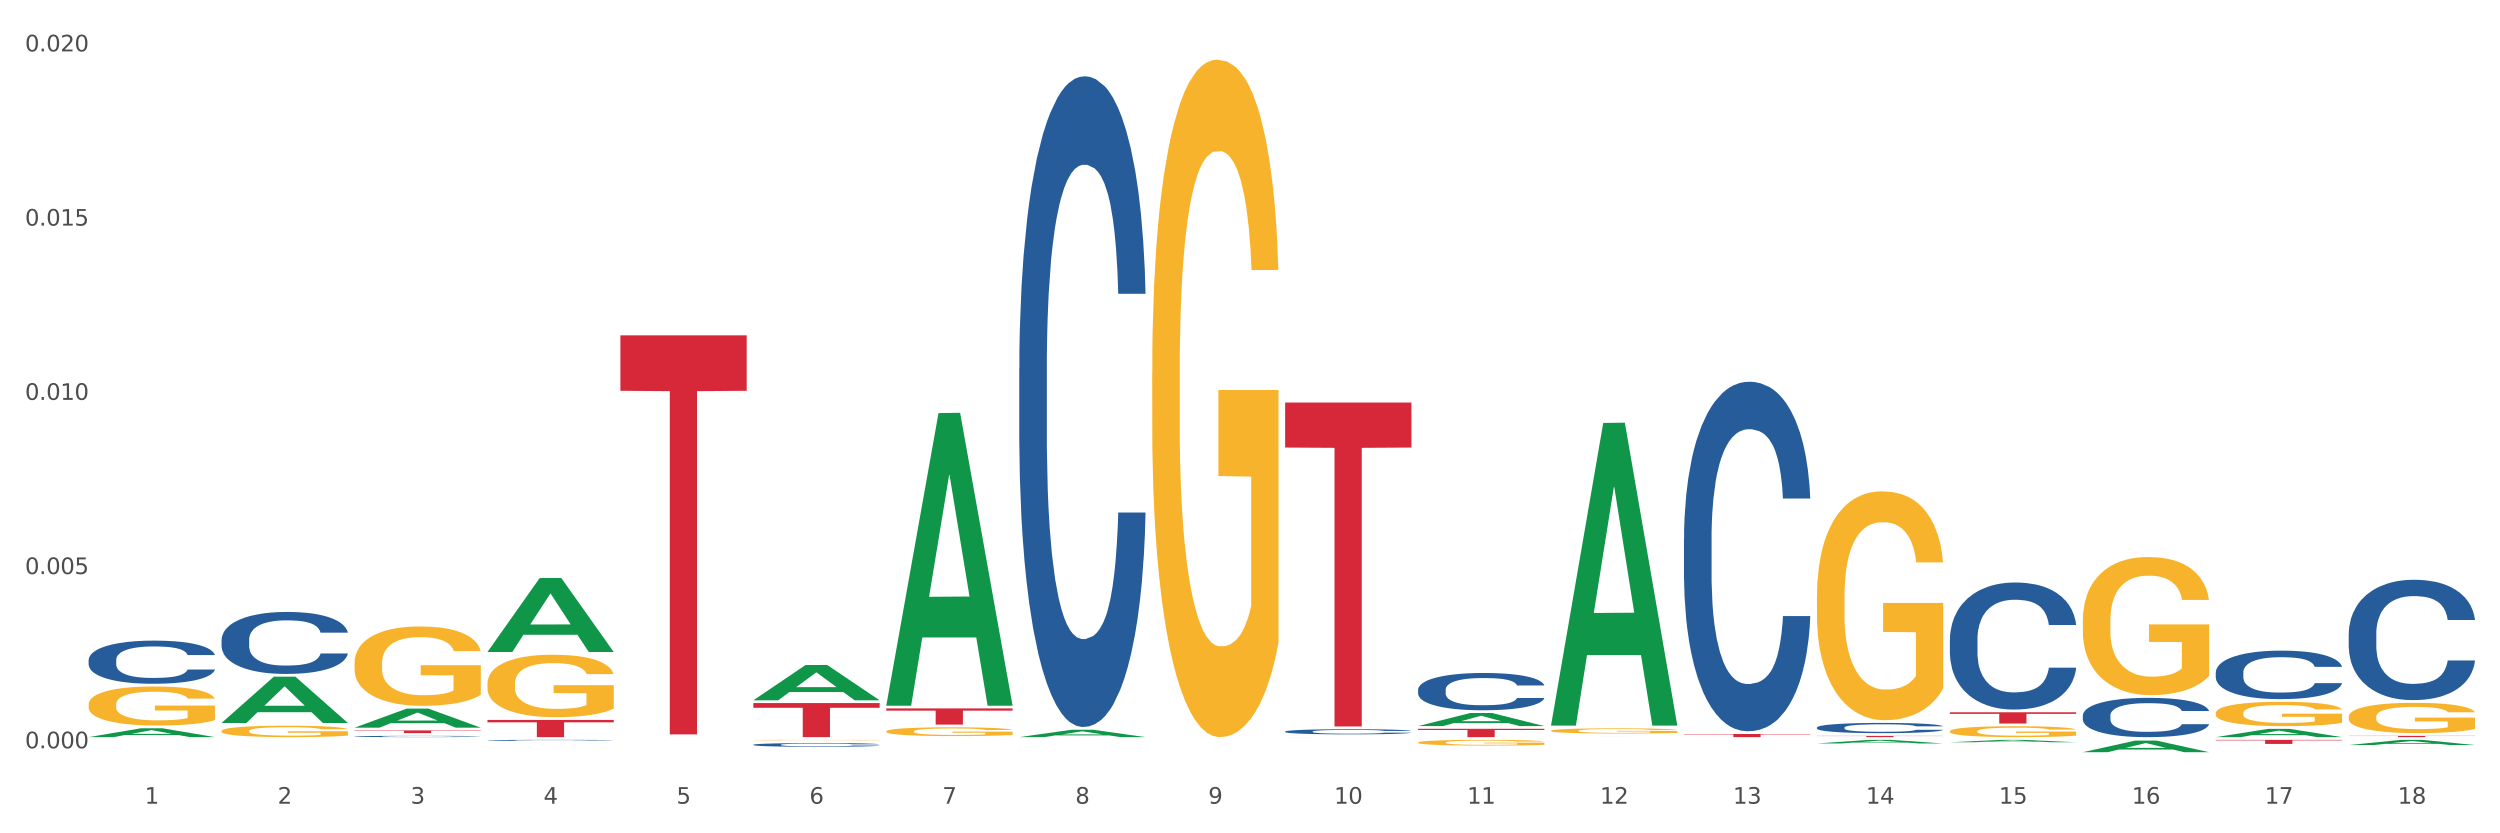 <?xml version="1.0" encoding="utf-8" standalone="no"?>
<!DOCTYPE svg PUBLIC "-//W3C//DTD SVG 1.1//EN"
  "http://www.w3.org/Graphics/SVG/1.1/DTD/svg11.dtd">
<svg xmlns:xlink="http://www.w3.org/1999/xlink" width="1080pt" height="360pt" viewBox="0 0 1080 360" xmlns="http://www.w3.org/2000/svg" version="1.1">
 <rect x="0" y="0" width="1080" height="360" fill="#333333" stroke="none"/>
 <defs>
  <style type="text/css">*{stroke-linejoin: round; stroke-linecap: butt}</style>
 </defs>
 <g id="figure_1">
  <g id="patch_1">
   <path d="M 0 360 
L 1080 360 
L 1080 0 
L 0 0 
z
" style="fill: #ffffff; stroke: #ffffff; stroke-linejoin: miter"/>
  </g>
  <g id="axes_1">
   <g id="matplotlib.axis_1">
    <g id="xtick_1">
     <g id="text_1">
      <!-- 1 -->
      <g style="fill: #4d4d4d" transform="translate(62.51 347.204) scale(0.096 -0.096)">
       <defs>
        <path id="DejaVuSans-31" d="M 794 531 
L 1825 531 
L 1825 4091 
L 703 3866 
L 703 4441 
L 1819 4666 
L 2450 4666 
L 2450 531 
L 3481 531 
L 3481 0 
L 794 0 
L 794 531 
z
" transform="scale(0.016)"/>
       </defs>
       <use xlink:href="#DejaVuSans-31"/>
      </g>
     </g>
    </g>
    <g id="xtick_2">
     <g id="text_2">
      <!-- 2 -->
      <g style="fill: #4d4d4d" transform="translate(119.942 347.204) scale(0.096 -0.096)">
       <defs>
        <path id="DejaVuSans-32" d="M 1228 531 
L 3431 531 
L 3431 0 
L 469 0 
L 469 531 
Q 828 903 1448 1529 
Q 2069 2156 2228 2338 
Q 2531 2678 2651 2914 
Q 2772 3150 2772 3378 
Q 2772 3750 2511 3984 
Q 2250 4219 1831 4219 
Q 1534 4219 1204 4116 
Q 875 4013 500 3803 
L 500 4441 
Q 881 4594 1212 4672 
Q 1544 4750 1819 4750 
Q 2544 4750 2975 4387 
Q 3406 4025 3406 3419 
Q 3406 3131 3298 2873 
Q 3191 2616 2906 2266 
Q 2828 2175 2409 1742 
Q 1991 1309 1228 531 
z
" transform="scale(0.016)"/>
       </defs>
       <use xlink:href="#DejaVuSans-32"/>
      </g>
     </g>
    </g>
    <g id="xtick_3">
     <g id="text_3">
      <!-- 3 -->
      <g style="fill: #4d4d4d" transform="translate(177.375 347.204) scale(0.096 -0.096)">
       <defs>
        <path id="DejaVuSans-33" d="M 2597 2516 
Q 3050 2419 3304 2112 
Q 3559 1806 3559 1356 
Q 3559 666 3084 287 
Q 2609 -91 1734 -91 
Q 1441 -91 1130 -33 
Q 819 25 488 141 
L 488 750 
Q 750 597 1062 519 
Q 1375 441 1716 441 
Q 2309 441 2620 675 
Q 2931 909 2931 1356 
Q 2931 1769 2642 2001 
Q 2353 2234 1838 2234 
L 1294 2234 
L 1294 2753 
L 1863 2753 
Q 2328 2753 2575 2939 
Q 2822 3125 2822 3475 
Q 2822 3834 2567 4026 
Q 2313 4219 1838 4219 
Q 1578 4219 1281 4162 
Q 984 4106 628 3988 
L 628 4550 
Q 988 4650 1302 4700 
Q 1616 4750 1894 4750 
Q 2613 4750 3031 4423 
Q 3450 4097 3450 3541 
Q 3450 3153 3228 2886 
Q 3006 2619 2597 2516 
z
" transform="scale(0.016)"/>
       </defs>
       <use xlink:href="#DejaVuSans-33"/>
      </g>
     </g>
    </g>
    <g id="xtick_4">
     <g id="text_4">
      <!-- 4 -->
      <g style="fill: #4d4d4d" transform="translate(234.808 347.204) scale(0.096 -0.096)">
       <defs>
        <path id="DejaVuSans-34" d="M 2419 4116 
L 825 1625 
L 2419 1625 
L 2419 4116 
z
M 2253 4666 
L 3047 4666 
L 3047 1625 
L 3713 1625 
L 3713 1100 
L 3047 1100 
L 3047 0 
L 2419 0 
L 2419 1100 
L 313 1100 
L 313 1709 
L 2253 4666 
z
" transform="scale(0.016)"/>
       </defs>
       <use xlink:href="#DejaVuSans-34"/>
      </g>
     </g>
    </g>
    <g id="xtick_5">
     <g id="text_5">
      <!-- 5 -->
      <g style="fill: #4d4d4d" transform="translate(292.24 347.204) scale(0.096 -0.096)">
       <defs>
        <path id="DejaVuSans-35" d="M 691 4666 
L 3169 4666 
L 3169 4134 
L 1269 4134 
L 1269 2991 
Q 1406 3038 1543 3061 
Q 1681 3084 1819 3084 
Q 2600 3084 3056 2656 
Q 3513 2228 3513 1497 
Q 3513 744 3044 326 
Q 2575 -91 1722 -91 
Q 1428 -91 1123 -41 
Q 819 9 494 109 
L 494 744 
Q 775 591 1075 516 
Q 1375 441 1709 441 
Q 2250 441 2565 725 
Q 2881 1009 2881 1497 
Q 2881 1984 2565 2268 
Q 2250 2553 1709 2553 
Q 1456 2553 1204 2497 
Q 953 2441 691 2322 
L 691 4666 
z
" transform="scale(0.016)"/>
       </defs>
       <use xlink:href="#DejaVuSans-35"/>
      </g>
     </g>
    </g>
    <g id="xtick_6">
     <g id="text_6">
      <!-- 6 -->
      <g style="fill: #4d4d4d" transform="translate(349.673 347.204) scale(0.096 -0.096)">
       <defs>
        <path id="DejaVuSans-36" d="M 2113 2584 
Q 1688 2584 1439 2293 
Q 1191 2003 1191 1497 
Q 1191 994 1439 701 
Q 1688 409 2113 409 
Q 2538 409 2786 701 
Q 3034 994 3034 1497 
Q 3034 2003 2786 2293 
Q 2538 2584 2113 2584 
z
M 3366 4563 
L 3366 3988 
Q 3128 4100 2886 4159 
Q 2644 4219 2406 4219 
Q 1781 4219 1451 3797 
Q 1122 3375 1075 2522 
Q 1259 2794 1537 2939 
Q 1816 3084 2150 3084 
Q 2853 3084 3261 2657 
Q 3669 2231 3669 1497 
Q 3669 778 3244 343 
Q 2819 -91 2113 -91 
Q 1303 -91 875 529 
Q 447 1150 447 2328 
Q 447 3434 972 4092 
Q 1497 4750 2381 4750 
Q 2619 4750 2861 4703 
Q 3103 4656 3366 4563 
z
" transform="scale(0.016)"/>
       </defs>
       <use xlink:href="#DejaVuSans-36"/>
      </g>
     </g>
    </g>
    <g id="xtick_7">
     <g id="text_7">
      <!-- 7 -->
      <g style="fill: #4d4d4d" transform="translate(407.106 347.204) scale(0.096 -0.096)">
       <defs>
        <path id="DejaVuSans-37" d="M 525 4666 
L 3525 4666 
L 3525 4397 
L 1831 0 
L 1172 0 
L 2766 4134 
L 525 4134 
L 525 4666 
z
" transform="scale(0.016)"/>
       </defs>
       <use xlink:href="#DejaVuSans-37"/>
      </g>
     </g>
    </g>
    <g id="xtick_8">
     <g id="text_8">
      <!-- 8 -->
      <g style="fill: #4d4d4d" transform="translate(464.538 347.204) scale(0.096 -0.096)">
       <defs>
        <path id="DejaVuSans-38" d="M 2034 2216 
Q 1584 2216 1326 1975 
Q 1069 1734 1069 1313 
Q 1069 891 1326 650 
Q 1584 409 2034 409 
Q 2484 409 2743 651 
Q 3003 894 3003 1313 
Q 3003 1734 2745 1975 
Q 2488 2216 2034 2216 
z
M 1403 2484 
Q 997 2584 770 2862 
Q 544 3141 544 3541 
Q 544 4100 942 4425 
Q 1341 4750 2034 4750 
Q 2731 4750 3128 4425 
Q 3525 4100 3525 3541 
Q 3525 3141 3298 2862 
Q 3072 2584 2669 2484 
Q 3125 2378 3379 2068 
Q 3634 1759 3634 1313 
Q 3634 634 3220 271 
Q 2806 -91 2034 -91 
Q 1263 -91 848 271 
Q 434 634 434 1313 
Q 434 1759 690 2068 
Q 947 2378 1403 2484 
z
M 1172 3481 
Q 1172 3119 1398 2916 
Q 1625 2713 2034 2713 
Q 2441 2713 2670 2916 
Q 2900 3119 2900 3481 
Q 2900 3844 2670 4047 
Q 2441 4250 2034 4250 
Q 1625 4250 1398 4047 
Q 1172 3844 1172 3481 
z
" transform="scale(0.016)"/>
       </defs>
       <use xlink:href="#DejaVuSans-38"/>
      </g>
     </g>
    </g>
    <g id="xtick_9">
     <g id="text_9">
      <!-- 9 -->
      <g style="fill: #4d4d4d" transform="translate(521.971 347.204) scale(0.096 -0.096)">
       <defs>
        <path id="DejaVuSans-39" d="M 703 97 
L 703 672 
Q 941 559 1184 500 
Q 1428 441 1663 441 
Q 2288 441 2617 861 
Q 2947 1281 2994 2138 
Q 2813 1869 2534 1725 
Q 2256 1581 1919 1581 
Q 1219 1581 811 2004 
Q 403 2428 403 3163 
Q 403 3881 828 4315 
Q 1253 4750 1959 4750 
Q 2769 4750 3195 4129 
Q 3622 3509 3622 2328 
Q 3622 1225 3098 567 
Q 2575 -91 1691 -91 
Q 1453 -91 1209 -44 
Q 966 3 703 97 
z
M 1959 2075 
Q 2384 2075 2632 2365 
Q 2881 2656 2881 3163 
Q 2881 3666 2632 3958 
Q 2384 4250 1959 4250 
Q 1534 4250 1286 3958 
Q 1038 3666 1038 3163 
Q 1038 2656 1286 2365 
Q 1534 2075 1959 2075 
z
" transform="scale(0.016)"/>
       </defs>
       <use xlink:href="#DejaVuSans-39"/>
      </g>
     </g>
    </g>
    <g id="xtick_10">
     <g id="text_10">
      <!-- 10 -->
      <g style="fill: #4d4d4d" transform="translate(576.35 347.204) scale(0.096 -0.096)">
       <defs>
        <path id="DejaVuSans-30" d="M 2034 4250 
Q 1547 4250 1301 3770 
Q 1056 3291 1056 2328 
Q 1056 1369 1301 889 
Q 1547 409 2034 409 
Q 2525 409 2770 889 
Q 3016 1369 3016 2328 
Q 3016 3291 2770 3770 
Q 2525 4250 2034 4250 
z
M 2034 4750 
Q 2819 4750 3233 4129 
Q 3647 3509 3647 2328 
Q 3647 1150 3233 529 
Q 2819 -91 2034 -91 
Q 1250 -91 836 529 
Q 422 1150 422 2328 
Q 422 3509 836 4129 
Q 1250 4750 2034 4750 
z
" transform="scale(0.016)"/>
       </defs>
       <use xlink:href="#DejaVuSans-31"/>
       <use xlink:href="#DejaVuSans-30" transform="translate(63.623 0)"/>
      </g>
     </g>
    </g>
    <g id="xtick_11">
     <g id="text_11">
      <!-- 11 -->
      <g style="fill: #4d4d4d" transform="translate(633.783 347.204) scale(0.096 -0.096)">
       <use xlink:href="#DejaVuSans-31"/>
       <use xlink:href="#DejaVuSans-31" transform="translate(63.623 0)"/>
      </g>
     </g>
    </g>
    <g id="xtick_12">
     <g id="text_12">
      <!-- 12 -->
      <g style="fill: #4d4d4d" transform="translate(691.215 347.204) scale(0.096 -0.096)">
       <use xlink:href="#DejaVuSans-31"/>
       <use xlink:href="#DejaVuSans-32" transform="translate(63.623 0)"/>
      </g>
     </g>
    </g>
    <g id="xtick_13">
     <g id="text_13">
      <!-- 13 -->
      <g style="fill: #4d4d4d" transform="translate(748.648 347.204) scale(0.096 -0.096)">
       <use xlink:href="#DejaVuSans-31"/>
       <use xlink:href="#DejaVuSans-33" transform="translate(63.623 0)"/>
      </g>
     </g>
    </g>
    <g id="xtick_14">
     <g id="text_14">
      <!-- 14 -->
      <g style="fill: #4d4d4d" transform="translate(806.081 347.204) scale(0.096 -0.096)">
       <use xlink:href="#DejaVuSans-31"/>
       <use xlink:href="#DejaVuSans-34" transform="translate(63.623 0)"/>
      </g>
     </g>
    </g>
    <g id="xtick_15">
     <g id="text_15">
      <!-- 15 -->
      <g style="fill: #4d4d4d" transform="translate(863.513 347.204) scale(0.096 -0.096)">
       <use xlink:href="#DejaVuSans-31"/>
       <use xlink:href="#DejaVuSans-35" transform="translate(63.623 0)"/>
      </g>
     </g>
    </g>
    <g id="xtick_16">
     <g id="text_16">
      <!-- 16 -->
      <g style="fill: #4d4d4d" transform="translate(920.946 347.204) scale(0.096 -0.096)">
       <use xlink:href="#DejaVuSans-31"/>
       <use xlink:href="#DejaVuSans-36" transform="translate(63.623 0)"/>
      </g>
     </g>
    </g>
    <g id="xtick_17">
     <g id="text_17">
      <!-- 17 -->
      <g style="fill: #4d4d4d" transform="translate(978.379 347.204) scale(0.096 -0.096)">
       <use xlink:href="#DejaVuSans-31"/>
       <use xlink:href="#DejaVuSans-37" transform="translate(63.623 0)"/>
      </g>
     </g>
    </g>
    <g id="xtick_18">
     <g id="text_18">
      <!-- 18 -->
      <g style="fill: #4d4d4d" transform="translate(1035.811 347.204) scale(0.096 -0.096)">
       <use xlink:href="#DejaVuSans-31"/>
       <use xlink:href="#DejaVuSans-38" transform="translate(63.623 0)"/>
      </g>
     </g>
    </g>
    <g id="xtick_19"/>
    <g id="xtick_20"/>
    <g id="xtick_21"/>
    <g id="xtick_22"/>
    <g id="xtick_23"/>
    <g id="xtick_24"/>
    <g id="xtick_25"/>
    <g id="xtick_26"/>
    <g id="xtick_27"/>
    <g id="xtick_28"/>
    <g id="xtick_29"/>
    <g id="xtick_30"/>
    <g id="xtick_31"/>
    <g id="xtick_32"/>
    <g id="xtick_33"/>
    <g id="xtick_34"/>
    <g id="xtick_35"/>
   </g>
   <g id="matplotlib.axis_2">
    <g id="ytick_1">
     <g id="text_19">
      <!-- 0.000 -->
      <g style="fill: #4d4d4d" transform="translate(10.8 323.266) scale(0.096 -0.096)">
       <defs>
        <path id="DejaVuSans-2e" d="M 684 794 
L 1344 794 
L 1344 0 
L 684 0 
L 684 794 
z
" transform="scale(0.016)"/>
       </defs>
       <use xlink:href="#DejaVuSans-30"/>
       <use xlink:href="#DejaVuSans-2e" transform="translate(63.623 0)"/>
       <use xlink:href="#DejaVuSans-30" transform="translate(95.41 0)"/>
       <use xlink:href="#DejaVuSans-30" transform="translate(159.033 0)"/>
       <use xlink:href="#DejaVuSans-30" transform="translate(222.656 0)"/>
      </g>
     </g>
    </g>
    <g id="ytick_2">
     <g id="text_20">
      <!-- 0.005 -->
      <g style="fill: #4d4d4d" transform="translate(10.8 248.002) scale(0.096 -0.096)">
       <use xlink:href="#DejaVuSans-30"/>
       <use xlink:href="#DejaVuSans-2e" transform="translate(63.623 0)"/>
       <use xlink:href="#DejaVuSans-30" transform="translate(95.41 0)"/>
       <use xlink:href="#DejaVuSans-30" transform="translate(159.033 0)"/>
       <use xlink:href="#DejaVuSans-35" transform="translate(222.656 0)"/>
      </g>
     </g>
    </g>
    <g id="ytick_3">
     <g id="text_21">
      <!-- 0.010 -->
      <g style="fill: #4d4d4d" transform="translate(10.8 172.737) scale(0.096 -0.096)">
       <use xlink:href="#DejaVuSans-30"/>
       <use xlink:href="#DejaVuSans-2e" transform="translate(63.623 0)"/>
       <use xlink:href="#DejaVuSans-30" transform="translate(95.41 0)"/>
       <use xlink:href="#DejaVuSans-31" transform="translate(159.033 0)"/>
       <use xlink:href="#DejaVuSans-30" transform="translate(222.656 0)"/>
      </g>
     </g>
    </g>
    <g id="ytick_4">
     <g id="text_22">
      <!-- 0.015 -->
      <g style="fill: #4d4d4d" transform="translate(10.8 97.472) scale(0.096 -0.096)">
       <use xlink:href="#DejaVuSans-30"/>
       <use xlink:href="#DejaVuSans-2e" transform="translate(63.623 0)"/>
       <use xlink:href="#DejaVuSans-30" transform="translate(95.41 0)"/>
       <use xlink:href="#DejaVuSans-31" transform="translate(159.033 0)"/>
       <use xlink:href="#DejaVuSans-35" transform="translate(222.656 0)"/>
      </g>
     </g>
    </g>
    <g id="ytick_5">
     <g id="text_23">
      <!-- 0.020 -->
      <g style="fill: #4d4d4d" transform="translate(10.8 22.207) scale(0.096 -0.096)">
       <use xlink:href="#DejaVuSans-30"/>
       <use xlink:href="#DejaVuSans-2e" transform="translate(63.623 0)"/>
       <use xlink:href="#DejaVuSans-30" transform="translate(95.41 0)"/>
       <use xlink:href="#DejaVuSans-32" transform="translate(159.033 0)"/>
       <use xlink:href="#DejaVuSans-30" transform="translate(222.656 0)"/>
      </g>
     </g>
    </g>
    <g id="ytick_6"/>
    <g id="ytick_7"/>
    <g id="ytick_8"/>
    <g id="ytick_9"/>
   </g>
   <g id="PolyCollection_1">
    <path d="M 38.283 318.436 
L 38.339 318.433 
L 60.839 314.62 
L 70.176 314.617 
L 92.844 318.444 
L 82.044 318.444 
L 77.151 317.553 
L 53.92 317.553 
L 53.751 317.567 
L 49.026 318.444 
L 38.283 318.444 
L 38.283 318.436 
L 56.845 317.021 
L 74.226 317.017 
L 65.62 315.433 
L 65.507 315.425 
L 65.395 315.436 
L 56.789 317.017 
L 56.845 317.021 
L 38.283 318.436 
z
" clip-path="url(#p3787a4dd66)" style="fill: #109648"/>
    <path d="M 497.745 161.009 
L 497.809 160.742 
L 497.809 151.119 
L 497.938 142.833 
L 498.582 122.786 
L 499.548 106.214 
L 500.257 97.394 
L 500.965 90.177 
L 501.803 82.96 
L 502.834 75.476 
L 504.702 64.517 
L 505.861 58.904 
L 507.278 53.023 
L 509.855 44.47 
L 511.723 39.659 
L 513.656 35.649 
L 516.812 30.838 
L 518.873 28.7 
L 521.064 27.096 
L 523.705 26.027 
L 525.702 25.759 
L 530.082 26.561 
L 533.818 28.967 
L 535.622 30.838 
L 537.941 34.046 
L 539.165 36.184 
L 541.162 40.461 
L 543.223 46.074 
L 544.64 50.885 
L 546.766 59.973 
L 548.376 69.061 
L 549.858 80.287 
L 550.631 88.038 
L 551.211 95.255 
L 551.726 103.541 
L 552.241 116.639 
L 540.646 116.639 
L 540.195 107.283 
L 539.487 98.463 
L 538.456 89.909 
L 537.554 84.564 
L 536.008 77.881 
L 534.591 73.605 
L 533.109 70.397 
L 531.306 67.724 
L 529.889 66.388 
L 527.892 65.319 
L 523.962 65.586 
L 521.321 67.724 
L 519.518 70.397 
L 518.358 72.803 
L 517.327 75.476 
L 516.168 79.218 
L 514.815 84.831 
L 513.849 89.909 
L 512.883 96.324 
L 512.11 102.739 
L 511.401 110.224 
L 510.821 118.242 
L 510.37 126.528 
L 509.984 136.685 
L 509.662 153.525 
L 509.662 190.144 
L 509.791 198.43 
L 510.113 209.389 
L 510.499 217.675 
L 511.143 227.565 
L 511.723 234.247 
L 512.818 243.869 
L 514.042 251.888 
L 515.008 256.967 
L 515.975 261.243 
L 517.649 267.124 
L 519.518 271.935 
L 521.128 274.875 
L 523.318 277.548 
L 524.8 278.617 
L 526.088 279.152 
L 529.244 279.152 
L 531.499 278.35 
L 534.011 276.479 
L 535.944 274.073 
L 537.554 271.133 
L 539.358 266.322 
L 540.517 261.778 
L 540.517 205.914 
L 526.346 205.647 
L 526.346 168.493 
L 552.306 168.493 
L 552.306 277.548 
L 551.211 283.161 
L 549.987 288.24 
L 548.698 292.784 
L 546.766 298.397 
L 544.447 303.743 
L 542.385 307.485 
L 540.195 310.692 
L 537.619 313.632 
L 534.269 316.305 
L 532.208 317.375 
L 529.631 318.176 
L 526.603 318.444 
L 523.962 317.909 
L 521.386 316.573 
L 518.68 314.167 
L 516.039 310.692 
L 514.042 307.217 
L 512.045 302.941 
L 509.919 297.328 
L 508.245 291.982 
L 506.956 287.171 
L 505.539 281.023 
L 503.993 273.004 
L 502.834 265.787 
L 501.803 258.303 
L 500.708 248.681 
L 499.935 240.395 
L 499.162 229.97 
L 498.711 222.219 
L 498.196 210.191 
L 497.809 193.351 
L 497.745 161.009 
z
" clip-path="url(#p3787a4dd66)" style="fill: #f7b32b"/>
    <path d="M 842.341 320.652 
L 842.397 320.651 
L 864.896 319.62 
L 874.234 319.619 
L 896.902 320.654 
L 886.102 320.654 
L 881.209 320.413 
L 857.978 320.413 
L 857.809 320.417 
L 853.084 320.654 
L 842.341 320.654 
L 842.341 320.652 
L 860.903 320.269 
L 878.284 320.268 
L 869.678 319.84 
L 869.565 319.838 
L 869.453 319.841 
L 860.847 320.268 
L 860.903 320.269 
L 842.341 320.652 
z
" clip-path="url(#p3787a4dd66)" style="fill: #109648"/>
    <path d="M 899.774 324.94 
L 899.83 324.935 
L 922.329 319.953 
L 931.666 319.949 
L 954.335 324.95 
L 943.535 324.95 
L 938.641 323.785 
L 915.411 323.785 
L 915.242 323.804 
L 910.517 324.95 
L 899.774 324.95 
L 899.774 324.94 
L 918.336 323.09 
L 935.716 323.085 
L 927.11 321.015 
L 926.998 321.005 
L 926.885 321.019 
L 918.279 323.085 
L 918.336 323.09 
L 899.774 324.94 
z
" clip-path="url(#p3787a4dd66)" style="fill: #109648"/>
    <path d="M 957.206 318.437 
L 957.262 318.434 
L 979.762 314.88 
L 989.099 314.876 
L 1011.767 318.444 
L 1000.968 318.444 
L 996.074 317.613 
L 972.843 317.613 
L 972.675 317.626 
L 967.95 318.444 
L 957.206 318.444 
L 957.206 318.437 
L 975.768 317.117 
L 993.149 317.114 
L 984.543 315.637 
L 984.431 315.63 
L 984.318 315.64 
L 975.712 317.114 
L 975.768 317.117 
L 957.206 318.437 
z
" clip-path="url(#p3787a4dd66)" style="fill: #109648"/>
    <path d="M 1014.639 321.863 
L 1014.695 321.861 
L 1037.195 319.621 
L 1046.532 319.619 
L 1069.2 321.867 
L 1058.4 321.867 
L 1053.507 321.343 
L 1030.276 321.343 
L 1030.107 321.352 
L 1025.382 321.867 
L 1014.639 321.867 
L 1014.639 321.863 
L 1033.201 321.031 
L 1050.582 321.029 
L 1041.976 320.098 
L 1041.863 320.094 
L 1041.751 320.1 
L 1033.145 321.029 
L 1033.201 321.031 
L 1014.639 321.863 
z
" clip-path="url(#p3787a4dd66)" style="fill: #109648"/>
    <path d="M 612.61 313.661 
L 612.666 313.656 
L 635.166 308.017 
L 644.503 308.012 
L 667.171 313.672 
L 656.371 313.672 
L 651.478 312.354 
L 628.247 312.354 
L 628.078 312.375 
L 623.353 313.672 
L 612.61 313.672 
L 612.61 313.661 
L 631.172 311.568 
L 648.553 311.562 
L 639.947 309.219 
L 639.834 309.208 
L 639.722 309.224 
L 631.116 311.562 
L 631.172 311.568 
L 612.61 313.661 
z
" clip-path="url(#p3787a4dd66)" style="fill: #109648"/>
    <path d="M 440.312 318.438 
L 440.368 318.435 
L 462.868 315.258 
L 472.205 315.255 
L 494.873 318.444 
L 484.073 318.444 
L 479.18 317.701 
L 455.949 317.701 
L 455.78 317.713 
L 451.055 318.444 
L 440.312 318.444 
L 440.312 318.438 
L 458.874 317.258 
L 476.255 317.255 
L 467.649 315.935 
L 467.536 315.929 
L 467.424 315.938 
L 458.818 317.255 
L 458.874 317.258 
L 440.312 318.438 
z
" clip-path="url(#p3787a4dd66)" style="fill: #109648"/>
    <path d="M 382.879 304.626 
L 382.935 304.507 
L 405.435 178.446 
L 414.772 178.327 
L 437.44 304.864 
L 426.641 304.864 
L 421.747 275.398 
L 398.516 275.398 
L 398.348 275.873 
L 393.623 304.864 
L 382.879 304.864 
L 382.879 304.626 
L 401.441 257.814 
L 418.822 257.695 
L 410.216 205.298 
L 410.103 205.06 
L 409.991 205.417 
L 401.385 257.695 
L 401.441 257.814 
L 382.879 304.626 
z
" clip-path="url(#p3787a4dd66)" style="fill: #109648"/>
    <path d="M 555.177 318.43 
L 555.242 318.43 
L 555.242 318.429 
L 555.371 318.428 
L 556.015 318.426 
L 556.981 318.425 
L 557.69 318.424 
L 558.398 318.423 
L 559.236 318.423 
L 560.266 318.422 
L 562.134 318.421 
L 563.294 318.42 
L 564.711 318.42 
L 567.288 318.419 
L 569.156 318.419 
L 571.088 318.418 
L 574.245 318.418 
L 576.306 318.418 
L 578.496 318.418 
L 581.137 318.417 
L 583.134 318.417 
L 587.515 318.418 
L 591.251 318.418 
L 593.054 318.418 
L 595.373 318.418 
L 596.597 318.418 
L 598.594 318.419 
L 600.656 318.419 
L 602.073 318.42 
L 604.199 318.421 
L 605.809 318.421 
L 607.291 318.422 
L 608.064 318.423 
L 608.643 318.424 
L 609.159 318.424 
L 609.674 318.426 
L 598.079 318.426 
L 597.628 318.425 
L 596.919 318.424 
L 595.889 318.423 
L 594.987 318.423 
L 593.441 318.422 
L 592.024 318.422 
L 590.542 318.421 
L 588.738 318.421 
L 587.321 318.421 
L 585.324 318.421 
L 581.395 318.421 
L 578.754 318.421 
L 576.95 318.421 
L 575.791 318.422 
L 574.76 318.422 
L 573.601 318.422 
L 572.248 318.423 
L 571.282 318.423 
L 570.315 318.424 
L 569.542 318.424 
L 568.834 318.425 
L 568.254 318.426 
L 567.803 318.426 
L 567.417 318.427 
L 567.094 318.429 
L 567.094 318.432 
L 567.223 318.433 
L 567.545 318.434 
L 567.932 318.435 
L 568.576 318.436 
L 569.156 318.436 
L 570.251 318.437 
L 571.475 318.438 
L 572.441 318.438 
L 573.407 318.439 
L 575.082 318.439 
L 576.95 318.44 
L 578.561 318.44 
L 580.751 318.44 
L 582.232 318.44 
L 583.521 318.44 
L 586.677 318.44 
L 588.932 318.44 
L 591.444 318.44 
L 593.377 318.44 
L 594.987 318.439 
L 596.791 318.439 
L 597.95 318.439 
L 597.95 318.434 
L 583.778 318.434 
L 583.778 318.43 
L 609.738 318.43 
L 609.738 318.44 
L 608.643 318.441 
L 607.419 318.441 
L 606.131 318.441 
L 604.199 318.442 
L 601.88 318.442 
L 599.818 318.443 
L 597.628 318.443 
L 595.051 318.443 
L 591.702 318.443 
L 589.64 318.444 
L 587.064 318.444 
L 584.036 318.444 
L 581.395 318.444 
L 578.818 318.444 
L 576.113 318.443 
L 573.472 318.443 
L 571.475 318.443 
L 569.478 318.442 
L 567.352 318.442 
L 565.677 318.441 
L 564.389 318.441 
L 562.972 318.44 
L 561.426 318.44 
L 560.266 318.439 
L 559.236 318.438 
L 558.14 318.437 
L 557.367 318.437 
L 556.594 318.436 
L 556.144 318.435 
L 555.628 318.434 
L 555.242 318.432 
L 555.177 318.43 
z
" clip-path="url(#p3787a4dd66)" style="fill: #f7b32b"/>
    <path d="M 95.716 315.787 
L 95.78 315.782 
L 95.78 315.62 
L 95.909 315.48 
L 96.553 315.142 
L 97.519 314.862 
L 98.228 314.713 
L 98.937 314.591 
L 99.774 314.47 
L 100.805 314.343 
L 102.673 314.158 
L 103.832 314.064 
L 105.249 313.964 
L 107.826 313.82 
L 109.694 313.739 
L 111.627 313.671 
L 114.783 313.59 
L 116.844 313.554 
L 119.035 313.527 
L 121.676 313.509 
L 123.673 313.504 
L 128.053 313.518 
L 131.789 313.559 
L 133.593 313.59 
L 135.912 313.644 
L 137.136 313.68 
L 139.133 313.752 
L 141.194 313.847 
L 142.611 313.928 
L 144.737 314.082 
L 146.347 314.235 
L 147.829 314.425 
L 148.602 314.555 
L 149.182 314.677 
L 149.697 314.817 
L 150.212 315.038 
L 138.617 315.038 
L 138.166 314.88 
L 137.458 314.731 
L 136.427 314.587 
L 135.525 314.497 
L 133.979 314.384 
L 132.562 314.312 
L 131.081 314.258 
L 129.277 314.213 
L 127.86 314.19 
L 125.863 314.172 
L 121.933 314.177 
L 119.292 314.213 
L 117.489 314.258 
L 116.329 314.298 
L 115.298 314.343 
L 114.139 314.407 
L 112.786 314.501 
L 111.82 314.587 
L 110.854 314.695 
L 110.081 314.803 
L 109.372 314.93 
L 108.792 315.065 
L 108.341 315.205 
L 107.955 315.376 
L 107.633 315.661 
L 107.633 316.279 
L 107.762 316.418 
L 108.084 316.603 
L 108.47 316.743 
L 109.114 316.91 
L 109.694 317.023 
L 110.789 317.185 
L 112.013 317.32 
L 112.979 317.406 
L 113.946 317.478 
L 115.621 317.578 
L 117.489 317.659 
L 119.099 317.708 
L 121.289 317.754 
L 122.771 317.772 
L 124.059 317.781 
L 127.216 317.781 
L 129.47 317.767 
L 131.982 317.735 
L 133.915 317.695 
L 135.525 317.645 
L 137.329 317.564 
L 138.488 317.487 
L 138.488 316.545 
L 124.317 316.54 
L 124.317 315.913 
L 150.277 315.913 
L 150.277 317.754 
L 149.182 317.848 
L 147.958 317.934 
L 146.669 318.011 
L 144.737 318.105 
L 142.418 318.196 
L 140.357 318.259 
L 138.166 318.313 
L 135.59 318.362 
L 132.24 318.408 
L 130.179 318.426 
L 127.602 318.439 
L 124.574 318.444 
L 121.933 318.435 
L 119.357 318.412 
L 116.651 318.372 
L 114.01 318.313 
L 112.013 318.254 
L 110.016 318.182 
L 107.89 318.087 
L 106.216 317.997 
L 104.927 317.916 
L 103.51 317.812 
L 101.964 317.677 
L 100.805 317.555 
L 99.774 317.429 
L 98.679 317.266 
L 97.906 317.127 
L 97.133 316.951 
L 96.682 316.82 
L 96.167 316.617 
L 95.78 316.333 
L 95.716 315.787 
z
" clip-path="url(#p3787a4dd66)" style="fill: #f7b32b"/>
    <path d="M 38.283 304.361 
L 38.347 304.345 
L 38.347 303.79 
L 38.476 303.312 
L 39.12 302.156 
L 40.087 301.2 
L 40.795 300.691 
L 41.504 300.275 
L 42.341 299.859 
L 43.372 299.427 
L 45.24 298.795 
L 46.4 298.471 
L 47.817 298.132 
L 50.393 297.639 
L 52.261 297.361 
L 54.194 297.13 
L 57.35 296.852 
L 59.412 296.729 
L 61.602 296.636 
L 64.243 296.575 
L 66.24 296.559 
L 70.62 296.606 
L 74.356 296.744 
L 76.16 296.852 
L 78.479 297.037 
L 79.703 297.161 
L 81.7 297.407 
L 83.761 297.731 
L 85.178 298.009 
L 87.304 298.533 
L 88.915 299.057 
L 90.396 299.705 
L 91.169 300.152 
L 91.749 300.568 
L 92.264 301.046 
L 92.78 301.801 
L 81.185 301.801 
L 80.734 301.262 
L 80.025 300.753 
L 78.994 300.26 
L 78.093 299.951 
L 76.547 299.566 
L 75.129 299.319 
L 73.648 299.134 
L 71.844 298.98 
L 70.427 298.903 
L 68.43 298.841 
L 64.501 298.857 
L 61.86 298.98 
L 60.056 299.134 
L 58.896 299.273 
L 57.866 299.427 
L 56.706 299.643 
L 55.353 299.967 
L 54.387 300.26 
L 53.421 300.63 
L 52.648 301 
L 51.939 301.431 
L 51.36 301.894 
L 50.909 302.372 
L 50.522 302.958 
L 50.2 303.929 
L 50.2 306.041 
L 50.329 306.519 
L 50.651 307.151 
L 51.038 307.629 
L 51.682 308.2 
L 52.261 308.585 
L 53.357 309.14 
L 54.58 309.603 
L 55.547 309.895 
L 56.513 310.142 
L 58.188 310.481 
L 60.056 310.759 
L 61.666 310.928 
L 63.856 311.083 
L 65.338 311.144 
L 66.626 311.175 
L 69.783 311.175 
L 72.037 311.129 
L 74.55 311.021 
L 76.482 310.882 
L 78.093 310.713 
L 79.896 310.435 
L 81.056 310.173 
L 81.056 306.951 
L 66.884 306.935 
L 66.884 304.792 
L 92.844 304.792 
L 92.844 311.083 
L 91.749 311.406 
L 90.525 311.699 
L 89.237 311.961 
L 87.304 312.285 
L 84.985 312.594 
L 82.924 312.809 
L 80.734 312.994 
L 78.157 313.164 
L 74.807 313.318 
L 72.746 313.38 
L 70.169 313.426 
L 67.142 313.441 
L 64.501 313.411 
L 61.924 313.334 
L 59.218 313.195 
L 56.577 312.994 
L 54.58 312.794 
L 52.584 312.547 
L 50.458 312.223 
L 48.783 311.915 
L 47.495 311.638 
L 46.077 311.283 
L 44.531 310.82 
L 43.372 310.404 
L 42.341 309.973 
L 41.246 309.418 
L 40.473 308.94 
L 39.7 308.338 
L 39.249 307.891 
L 38.734 307.197 
L 38.347 306.226 
L 38.283 304.361 
z
" clip-path="url(#p3787a4dd66)" style="fill: #f7b32b"/>
    <path d="M 325.447 319.715 
L 325.511 319.715 
L 325.511 319.708 
L 325.64 319.702 
L 326.284 319.688 
L 327.25 319.676 
L 327.959 319.67 
L 328.667 319.665 
L 329.505 319.66 
L 330.535 319.654 
L 332.404 319.647 
L 333.563 319.643 
L 334.98 319.638 
L 337.557 319.632 
L 339.425 319.629 
L 341.357 319.626 
L 344.514 319.623 
L 346.575 319.621 
L 348.765 319.62 
L 351.406 319.619 
L 353.403 319.619 
L 357.784 319.62 
L 361.52 319.621 
L 363.324 319.623 
L 365.643 319.625 
L 366.867 319.627 
L 368.863 319.63 
L 370.925 319.634 
L 372.342 319.637 
L 374.468 319.643 
L 376.078 319.65 
L 377.56 319.658 
L 378.333 319.663 
L 378.912 319.668 
L 379.428 319.674 
L 379.943 319.684 
L 368.348 319.684 
L 367.897 319.677 
L 367.189 319.671 
L 366.158 319.665 
L 365.256 319.661 
L 363.71 319.656 
L 362.293 319.653 
L 360.811 319.651 
L 359.008 319.649 
L 357.591 319.648 
L 355.594 319.647 
L 351.664 319.647 
L 349.023 319.649 
L 347.219 319.651 
L 346.06 319.652 
L 345.029 319.654 
L 343.87 319.657 
L 342.517 319.661 
L 341.551 319.665 
L 340.584 319.669 
L 339.811 319.674 
L 339.103 319.679 
L 338.523 319.685 
L 338.072 319.691 
L 337.686 319.698 
L 337.364 319.71 
L 337.364 319.736 
L 337.492 319.742 
L 337.815 319.749 
L 338.201 319.755 
L 338.845 319.762 
L 339.425 319.767 
L 340.52 319.774 
L 341.744 319.779 
L 342.71 319.783 
L 343.676 319.786 
L 345.351 319.79 
L 347.219 319.794 
L 348.83 319.796 
L 351.02 319.798 
L 352.502 319.798 
L 353.79 319.799 
L 356.946 319.799 
L 359.201 319.798 
L 361.713 319.797 
L 363.646 319.795 
L 365.256 319.793 
L 367.06 319.79 
L 368.219 319.786 
L 368.219 319.747 
L 354.048 319.747 
L 354.048 319.72 
L 380.008 319.72 
L 380.008 319.798 
L 378.912 319.802 
L 377.689 319.805 
L 376.4 319.808 
L 374.468 319.812 
L 372.149 319.816 
L 370.087 319.819 
L 367.897 319.821 
L 365.321 319.823 
L 361.971 319.825 
L 359.91 319.826 
L 357.333 319.826 
L 354.305 319.827 
L 351.664 319.826 
L 349.087 319.825 
L 346.382 319.824 
L 343.741 319.821 
L 341.744 319.819 
L 339.747 319.816 
L 337.621 319.812 
L 335.946 319.808 
L 334.658 319.804 
L 333.241 319.8 
L 331.695 319.794 
L 330.535 319.789 
L 329.505 319.784 
L 328.41 319.777 
L 327.637 319.771 
L 326.864 319.764 
L 326.413 319.758 
L 325.897 319.75 
L 325.511 319.738 
L 325.447 319.715 
z
" clip-path="url(#p3787a4dd66)" style="fill: #f7b32b"/>
    <path d="M 382.879 315.95 
L 382.944 315.947 
L 382.944 315.822 
L 383.072 315.714 
L 383.717 315.454 
L 384.683 315.239 
L 385.391 315.124 
L 386.1 315.03 
L 386.937 314.937 
L 387.968 314.839 
L 389.836 314.697 
L 390.996 314.624 
L 392.413 314.548 
L 394.99 314.437 
L 396.858 314.374 
L 398.79 314.322 
L 401.947 314.26 
L 404.008 314.232 
L 406.198 314.211 
L 408.839 314.197 
L 410.836 314.194 
L 415.216 314.204 
L 418.953 314.236 
L 420.756 314.26 
L 423.075 314.301 
L 424.299 314.329 
L 426.296 314.385 
L 428.358 314.458 
L 429.775 314.52 
L 431.9 314.638 
L 433.511 314.756 
L 434.992 314.902 
L 435.765 315.003 
L 436.345 315.096 
L 436.861 315.204 
L 437.376 315.374 
L 425.781 315.374 
L 425.33 315.252 
L 424.621 315.138 
L 423.591 315.027 
L 422.689 314.957 
L 421.143 314.871 
L 419.726 314.815 
L 418.244 314.773 
L 416.44 314.739 
L 415.023 314.721 
L 413.026 314.708 
L 409.097 314.711 
L 406.456 314.739 
L 404.652 314.773 
L 403.493 314.805 
L 402.462 314.839 
L 401.302 314.888 
L 399.95 314.961 
L 398.983 315.027 
L 398.017 315.11 
L 397.244 315.193 
L 396.536 315.291 
L 395.956 315.395 
L 395.505 315.502 
L 395.118 315.634 
L 394.796 315.853 
L 394.796 316.328 
L 394.925 316.436 
L 395.247 316.578 
L 395.634 316.686 
L 396.278 316.814 
L 396.858 316.901 
L 397.953 317.026 
L 399.177 317.13 
L 400.143 317.196 
L 401.109 317.252 
L 402.784 317.328 
L 404.652 317.39 
L 406.263 317.429 
L 408.453 317.463 
L 409.934 317.477 
L 411.223 317.484 
L 414.379 317.484 
L 416.634 317.474 
L 419.146 317.449 
L 421.078 317.418 
L 422.689 317.38 
L 424.492 317.318 
L 425.652 317.259 
L 425.652 316.533 
L 411.48 316.53 
L 411.48 316.047 
L 437.44 316.047 
L 437.44 317.463 
L 436.345 317.536 
L 435.121 317.602 
L 433.833 317.661 
L 431.9 317.734 
L 429.581 317.803 
L 427.52 317.852 
L 425.33 317.894 
L 422.753 317.932 
L 419.404 317.967 
L 417.342 317.981 
L 414.766 317.991 
L 411.738 317.994 
L 409.097 317.987 
L 406.52 317.97 
L 403.815 317.939 
L 401.174 317.894 
L 399.177 317.849 
L 397.18 317.793 
L 395.054 317.72 
L 393.379 317.651 
L 392.091 317.588 
L 390.674 317.508 
L 389.128 317.404 
L 387.968 317.311 
L 386.937 317.213 
L 385.842 317.089 
L 385.069 316.981 
L 384.296 316.846 
L 383.845 316.745 
L 383.33 316.589 
L 382.944 316.37 
L 382.879 315.95 
z
" clip-path="url(#p3787a4dd66)" style="fill: #f7b32b"/>
    <path d="M 210.581 295.319 
L 210.646 295.295 
L 210.646 294.407 
L 210.774 293.643 
L 211.419 291.794 
L 212.385 290.265 
L 213.093 289.452 
L 213.802 288.786 
L 214.639 288.12 
L 215.67 287.43 
L 217.538 286.419 
L 218.698 285.901 
L 220.115 285.359 
L 222.691 284.57 
L 224.56 284.126 
L 226.492 283.757 
L 229.648 283.313 
L 231.71 283.116 
L 233.9 282.968 
L 236.541 282.869 
L 238.538 282.844 
L 242.918 282.918 
L 246.655 283.14 
L 248.458 283.313 
L 250.777 283.609 
L 252.001 283.806 
L 253.998 284.2 
L 256.059 284.718 
L 257.477 285.162 
L 259.602 286 
L 261.213 286.838 
L 262.694 287.874 
L 263.467 288.589 
L 264.047 289.254 
L 264.562 290.019 
L 265.078 291.227 
L 253.483 291.227 
L 253.032 290.364 
L 252.323 289.55 
L 251.293 288.761 
L 250.391 288.268 
L 248.845 287.652 
L 247.428 287.257 
L 245.946 286.962 
L 244.142 286.715 
L 242.725 286.592 
L 240.728 286.493 
L 236.799 286.518 
L 234.158 286.715 
L 232.354 286.962 
L 231.194 287.183 
L 230.164 287.43 
L 229.004 287.775 
L 227.652 288.293 
L 226.685 288.761 
L 225.719 289.353 
L 224.946 289.945 
L 224.237 290.635 
L 223.658 291.375 
L 223.207 292.139 
L 222.82 293.076 
L 222.498 294.629 
L 222.498 298.007 
L 222.627 298.771 
L 222.949 299.782 
L 223.336 300.546 
L 223.98 301.458 
L 224.56 302.075 
L 225.655 302.962 
L 226.879 303.702 
L 227.845 304.17 
L 228.811 304.565 
L 230.486 305.107 
L 232.354 305.551 
L 233.964 305.822 
L 236.155 306.069 
L 237.636 306.167 
L 238.925 306.217 
L 242.081 306.217 
L 244.336 306.143 
L 246.848 305.97 
L 248.78 305.748 
L 250.391 305.477 
L 252.194 305.033 
L 253.354 304.614 
L 253.354 299.461 
L 239.182 299.437 
L 239.182 296.01 
L 265.142 296.01 
L 265.142 306.069 
L 264.047 306.586 
L 262.823 307.055 
L 261.535 307.474 
L 259.602 307.992 
L 257.283 308.485 
L 255.222 308.83 
L 253.032 309.126 
L 250.455 309.397 
L 247.105 309.644 
L 245.044 309.742 
L 242.467 309.816 
L 239.44 309.841 
L 236.799 309.791 
L 234.222 309.668 
L 231.517 309.446 
L 228.875 309.126 
L 226.879 308.805 
L 224.882 308.411 
L 222.756 307.893 
L 221.081 307.4 
L 219.793 306.956 
L 218.376 306.389 
L 216.83 305.65 
L 215.67 304.984 
L 214.639 304.294 
L 213.544 303.406 
L 212.771 302.642 
L 211.998 301.68 
L 211.547 300.965 
L 211.032 299.856 
L 210.646 298.303 
L 210.581 295.319 
z
" clip-path="url(#p3787a4dd66)" style="fill: #f7b32b"/>
    <path d="M 153.148 286.484 
L 153.213 286.453 
L 153.213 285.325 
L 153.342 284.354 
L 153.986 282.006 
L 154.952 280.064 
L 155.661 279.03 
L 156.369 278.185 
L 157.207 277.339 
L 158.237 276.462 
L 160.105 275.178 
L 161.265 274.521 
L 162.682 273.832 
L 165.259 272.829 
L 167.127 272.266 
L 169.059 271.796 
L 172.216 271.232 
L 174.277 270.982 
L 176.467 270.794 
L 179.108 270.668 
L 181.105 270.637 
L 185.486 270.731 
L 189.222 271.013 
L 191.026 271.232 
L 193.345 271.608 
L 194.568 271.859 
L 196.565 272.36 
L 198.627 273.017 
L 200.044 273.581 
L 202.17 274.646 
L 203.78 275.711 
L 205.262 277.026 
L 206.035 277.934 
L 206.614 278.78 
L 207.13 279.751 
L 207.645 281.285 
L 196.05 281.285 
L 195.599 280.189 
L 194.891 279.156 
L 193.86 278.153 
L 192.958 277.527 
L 191.412 276.744 
L 189.995 276.243 
L 188.513 275.867 
L 186.71 275.554 
L 185.292 275.397 
L 183.295 275.272 
L 179.366 275.304 
L 176.725 275.554 
L 174.921 275.867 
L 173.762 276.149 
L 172.731 276.462 
L 171.572 276.901 
L 170.219 277.558 
L 169.253 278.153 
L 168.286 278.905 
L 167.513 279.657 
L 166.805 280.534 
L 166.225 281.473 
L 165.774 282.444 
L 165.388 283.634 
L 165.066 285.607 
L 165.066 289.898 
L 165.194 290.869 
L 165.516 292.153 
L 165.903 293.123 
L 166.547 294.282 
L 167.127 295.065 
L 168.222 296.193 
L 169.446 297.132 
L 170.412 297.727 
L 171.378 298.228 
L 173.053 298.917 
L 174.921 299.481 
L 176.532 299.825 
L 178.722 300.139 
L 180.203 300.264 
L 181.492 300.327 
L 184.648 300.327 
L 186.903 300.233 
L 189.415 300.013 
L 191.348 299.731 
L 192.958 299.387 
L 194.762 298.823 
L 195.921 298.291 
L 195.921 291.745 
L 181.749 291.714 
L 181.749 287.361 
L 207.709 287.361 
L 207.709 300.139 
L 206.614 300.796 
L 205.39 301.391 
L 204.102 301.924 
L 202.17 302.581 
L 199.851 303.208 
L 197.789 303.646 
L 195.599 304.022 
L 193.022 304.367 
L 189.673 304.68 
L 187.611 304.805 
L 185.035 304.899 
L 182.007 304.93 
L 179.366 304.868 
L 176.789 304.711 
L 174.084 304.429 
L 171.443 304.022 
L 169.446 303.615 
L 167.449 303.114 
L 165.323 302.456 
L 163.648 301.83 
L 162.36 301.266 
L 160.943 300.546 
L 159.397 299.606 
L 158.237 298.761 
L 157.207 297.884 
L 156.112 296.756 
L 155.339 295.785 
L 154.566 294.564 
L 154.115 293.656 
L 153.599 292.246 
L 153.213 290.273 
L 153.148 286.484 
z
" clip-path="url(#p3787a4dd66)" style="fill: #f7b32b"/>
    <path d="M 670.043 315.685 
L 670.107 315.683 
L 670.107 315.609 
L 670.236 315.545 
L 670.88 315.391 
L 671.846 315.263 
L 672.555 315.195 
L 673.264 315.14 
L 674.101 315.084 
L 675.132 315.027 
L 677 314.942 
L 678.159 314.899 
L 679.576 314.854 
L 682.153 314.788 
L 684.021 314.751 
L 685.954 314.72 
L 689.11 314.683 
L 691.171 314.667 
L 693.362 314.655 
L 696.003 314.646 
L 698 314.644 
L 702.38 314.65 
L 706.116 314.669 
L 707.92 314.683 
L 710.239 314.708 
L 711.463 314.724 
L 713.46 314.757 
L 715.521 314.801 
L 716.938 314.838 
L 719.064 314.907 
L 720.674 314.977 
L 722.156 315.064 
L 722.929 315.123 
L 723.509 315.179 
L 724.024 315.243 
L 724.539 315.343 
L 712.944 315.343 
L 712.493 315.271 
L 711.785 315.204 
L 710.754 315.138 
L 709.852 315.097 
L 708.306 315.045 
L 706.889 315.012 
L 705.408 314.988 
L 703.604 314.967 
L 702.187 314.957 
L 700.19 314.949 
L 696.26 314.951 
L 693.619 314.967 
L 691.816 314.988 
L 690.656 315.006 
L 689.625 315.027 
L 688.466 315.056 
L 687.113 315.099 
L 686.147 315.138 
L 685.181 315.187 
L 684.408 315.236 
L 683.699 315.294 
L 683.119 315.356 
L 682.668 315.419 
L 682.282 315.498 
L 681.96 315.627 
L 681.96 315.909 
L 682.089 315.973 
L 682.411 316.057 
L 682.797 316.121 
L 683.441 316.197 
L 684.021 316.248 
L 685.116 316.322 
L 686.34 316.384 
L 687.306 316.423 
L 688.273 316.456 
L 689.948 316.501 
L 691.816 316.538 
L 693.426 316.561 
L 695.616 316.581 
L 697.098 316.59 
L 698.386 316.594 
L 701.543 316.594 
L 703.797 316.588 
L 706.309 316.573 
L 708.242 316.555 
L 709.852 316.532 
L 711.656 316.495 
L 712.816 316.46 
L 712.816 316.03 
L 698.644 316.028 
L 698.644 315.742 
L 724.604 315.742 
L 724.604 316.581 
L 723.509 316.625 
L 722.285 316.664 
L 720.996 316.699 
L 719.064 316.742 
L 716.745 316.783 
L 714.684 316.812 
L 712.493 316.836 
L 709.917 316.859 
L 706.567 316.88 
L 704.506 316.888 
L 701.929 316.894 
L 698.901 316.896 
L 696.26 316.892 
L 693.684 316.882 
L 690.978 316.863 
L 688.337 316.836 
L 686.34 316.81 
L 684.343 316.777 
L 682.218 316.734 
L 680.543 316.692 
L 679.254 316.655 
L 677.837 316.608 
L 676.291 316.546 
L 675.132 316.491 
L 674.101 316.433 
L 673.006 316.359 
L 672.233 316.296 
L 671.46 316.215 
L 671.009 316.156 
L 670.494 316.063 
L 670.107 315.934 
L 670.043 315.685 
z
" clip-path="url(#p3787a4dd66)" style="fill: #f7b32b"/>
    <path d="M 784.908 257.946 
L 784.973 257.855 
L 784.973 254.605 
L 785.101 251.806 
L 785.746 245.034 
L 786.712 239.436 
L 787.42 236.457 
L 788.129 234.019 
L 788.966 231.581 
L 789.997 229.053 
L 791.865 225.351 
L 793.025 223.455 
L 794.442 221.469 
L 797.018 218.58 
L 798.887 216.954 
L 800.819 215.6 
L 803.976 213.975 
L 806.037 213.252 
L 808.227 212.711 
L 810.868 212.35 
L 812.865 212.259 
L 817.245 212.53 
L 820.982 213.343 
L 822.785 213.975 
L 825.104 215.058 
L 826.328 215.781 
L 828.325 217.225 
L 830.386 219.121 
L 831.804 220.746 
L 833.929 223.816 
L 835.54 226.886 
L 837.021 230.678 
L 837.794 233.297 
L 838.374 235.735 
L 838.889 238.533 
L 839.405 242.958 
L 827.81 242.958 
L 827.359 239.798 
L 826.65 236.818 
L 825.62 233.929 
L 824.718 232.123 
L 823.172 229.866 
L 821.755 228.421 
L 820.273 227.338 
L 818.469 226.435 
L 817.052 225.983 
L 815.055 225.622 
L 811.126 225.712 
L 808.485 226.435 
L 806.681 227.338 
L 805.522 228.15 
L 804.491 229.053 
L 803.331 230.317 
L 801.979 232.213 
L 801.012 233.929 
L 800.046 236.096 
L 799.273 238.263 
L 798.564 240.791 
L 797.985 243.499 
L 797.534 246.298 
L 797.147 249.729 
L 796.825 255.418 
L 796.825 267.787 
L 796.954 270.586 
L 797.276 274.288 
L 797.663 277.087 
L 798.307 280.428 
L 798.887 282.685 
L 799.982 285.935 
L 801.206 288.644 
L 802.172 290.359 
L 803.138 291.804 
L 804.813 293.79 
L 806.681 295.416 
L 808.291 296.409 
L 810.482 297.312 
L 811.963 297.673 
L 813.252 297.853 
L 816.408 297.853 
L 818.663 297.583 
L 821.175 296.951 
L 823.107 296.138 
L 824.718 295.145 
L 826.521 293.52 
L 827.681 291.985 
L 827.681 273.114 
L 813.509 273.024 
L 813.509 260.474 
L 839.469 260.474 
L 839.469 297.312 
L 838.374 299.208 
L 837.15 300.923 
L 835.862 302.458 
L 833.929 304.354 
L 831.61 306.16 
L 829.549 307.424 
L 827.359 308.508 
L 824.782 309.501 
L 821.432 310.404 
L 819.371 310.765 
L 816.794 311.036 
L 813.767 311.126 
L 811.126 310.945 
L 808.549 310.494 
L 805.844 309.681 
L 803.203 308.508 
L 801.206 307.334 
L 799.209 305.889 
L 797.083 303.993 
L 795.408 302.187 
L 794.12 300.562 
L 792.703 298.485 
L 791.157 295.777 
L 789.997 293.339 
L 788.966 290.811 
L 787.871 287.56 
L 787.098 284.762 
L 786.325 281.24 
L 785.874 278.622 
L 785.359 274.559 
L 784.973 268.871 
L 784.908 257.946 
z
" clip-path="url(#p3787a4dd66)" style="fill: #f7b32b"/>
    <path d="M 842.341 315.907 
L 842.405 315.903 
L 842.405 315.748 
L 842.534 315.614 
L 843.178 315.291 
L 844.144 315.024 
L 844.853 314.882 
L 845.562 314.766 
L 846.399 314.649 
L 847.43 314.529 
L 849.298 314.352 
L 850.457 314.262 
L 851.875 314.167 
L 854.451 314.029 
L 856.319 313.952 
L 858.252 313.887 
L 861.408 313.809 
L 863.47 313.775 
L 865.66 313.749 
L 868.301 313.732 
L 870.298 313.728 
L 874.678 313.741 
L 878.414 313.779 
L 880.218 313.809 
L 882.537 313.861 
L 883.761 313.896 
L 885.758 313.964 
L 887.819 314.055 
L 889.236 314.132 
L 891.362 314.279 
L 892.972 314.425 
L 894.454 314.606 
L 895.227 314.731 
L 895.807 314.847 
L 896.322 314.981 
L 896.837 315.192 
L 885.242 315.192 
L 884.792 315.041 
L 884.083 314.899 
L 883.052 314.761 
L 882.15 314.675 
L 880.604 314.567 
L 879.187 314.499 
L 877.706 314.447 
L 875.902 314.404 
L 874.485 314.382 
L 872.488 314.365 
L 868.558 314.369 
L 865.917 314.404 
L 864.114 314.447 
L 862.954 314.486 
L 861.924 314.529 
L 860.764 314.589 
L 859.411 314.679 
L 858.445 314.761 
L 857.479 314.865 
L 856.706 314.968 
L 855.997 315.089 
L 855.417 315.218 
L 854.967 315.351 
L 854.58 315.515 
L 854.258 315.786 
L 854.258 316.376 
L 854.387 316.51 
L 854.709 316.686 
L 855.095 316.82 
L 855.74 316.979 
L 856.319 317.087 
L 857.414 317.242 
L 858.638 317.371 
L 859.605 317.453 
L 860.571 317.522 
L 862.246 317.617 
L 864.114 317.694 
L 865.724 317.742 
L 867.914 317.785 
L 869.396 317.802 
L 870.684 317.811 
L 873.841 317.811 
L 876.095 317.798 
L 878.608 317.767 
L 880.54 317.729 
L 882.15 317.681 
L 883.954 317.604 
L 885.114 317.531 
L 885.114 316.63 
L 870.942 316.626 
L 870.942 316.028 
L 896.902 316.028 
L 896.902 317.785 
L 895.807 317.875 
L 894.583 317.957 
L 893.295 318.03 
L 891.362 318.121 
L 889.043 318.207 
L 886.982 318.267 
L 884.792 318.319 
L 882.215 318.366 
L 878.865 318.409 
L 876.804 318.426 
L 874.227 318.439 
L 871.2 318.444 
L 868.558 318.435 
L 865.982 318.414 
L 863.276 318.375 
L 860.635 318.319 
L 858.638 318.263 
L 856.641 318.194 
L 854.516 318.103 
L 852.841 318.017 
L 851.552 317.94 
L 850.135 317.841 
L 848.589 317.712 
L 847.43 317.595 
L 846.399 317.475 
L 845.304 317.32 
L 844.531 317.186 
L 843.758 317.018 
L 843.307 316.893 
L 842.792 316.699 
L 842.405 316.428 
L 842.341 315.907 
z
" clip-path="url(#p3787a4dd66)" style="fill: #f7b32b"/>
    <path d="M 899.774 268.21 
L 899.838 268.156 
L 899.838 266.194 
L 899.967 264.505 
L 900.611 260.42 
L 901.577 257.042 
L 902.286 255.244 
L 902.994 253.773 
L 903.832 252.302 
L 904.862 250.777 
L 906.731 248.543 
L 907.89 247.399 
L 909.307 246.201 
L 911.884 244.457 
L 913.752 243.477 
L 915.684 242.66 
L 918.841 241.679 
L 920.902 241.243 
L 923.092 240.916 
L 925.734 240.698 
L 927.73 240.644 
L 932.111 240.807 
L 935.847 241.298 
L 937.651 241.679 
L 939.97 242.333 
L 941.194 242.769 
L 943.19 243.64 
L 945.252 244.784 
L 946.669 245.765 
L 948.795 247.617 
L 950.405 249.469 
L 951.887 251.758 
L 952.66 253.337 
L 953.24 254.808 
L 953.755 256.497 
L 954.27 259.167 
L 942.675 259.167 
L 942.224 257.26 
L 941.516 255.462 
L 940.485 253.719 
L 939.583 252.629 
L 938.037 251.267 
L 936.62 250.396 
L 935.138 249.742 
L 933.335 249.197 
L 931.918 248.925 
L 929.921 248.707 
L 925.991 248.761 
L 923.35 249.197 
L 921.546 249.742 
L 920.387 250.232 
L 919.356 250.777 
L 918.197 251.54 
L 916.844 252.684 
L 915.878 253.719 
L 914.911 255.026 
L 914.138 256.334 
L 913.43 257.859 
L 912.85 259.493 
L 912.399 261.182 
L 912.013 263.252 
L 911.691 266.685 
L 911.691 274.148 
L 911.819 275.837 
L 912.142 278.071 
L 912.528 279.759 
L 913.172 281.775 
L 913.752 283.137 
L 914.847 285.098 
L 916.071 286.733 
L 917.037 287.768 
L 918.003 288.639 
L 919.678 289.838 
L 921.546 290.819 
L 923.157 291.418 
L 925.347 291.963 
L 926.829 292.181 
L 928.117 292.289 
L 931.273 292.289 
L 933.528 292.126 
L 936.04 291.745 
L 937.973 291.254 
L 939.583 290.655 
L 941.387 289.674 
L 942.546 288.748 
L 942.546 277.362 
L 928.375 277.308 
L 928.375 269.735 
L 954.335 269.735 
L 954.335 291.963 
L 953.24 293.107 
L 952.016 294.142 
L 950.727 295.068 
L 948.795 296.212 
L 946.476 297.301 
L 944.414 298.064 
L 942.224 298.718 
L 939.648 299.317 
L 936.298 299.862 
L 934.237 300.08 
L 931.66 300.243 
L 928.632 300.298 
L 925.991 300.189 
L 923.415 299.916 
L 920.709 299.426 
L 918.068 298.718 
L 916.071 298.01 
L 914.074 297.138 
L 911.948 295.994 
L 910.273 294.904 
L 908.985 293.924 
L 907.568 292.671 
L 906.022 291.036 
L 904.862 289.566 
L 903.832 288.04 
L 902.737 286.079 
L 901.964 284.39 
L 901.191 282.265 
L 900.74 280.686 
L 900.224 278.234 
L 899.838 274.802 
L 899.774 268.21 
z
" clip-path="url(#p3787a4dd66)" style="fill: #f7b32b"/>
    <path d="M 612.61 320.761 
L 612.674 320.758 
L 612.674 320.677 
L 612.803 320.607 
L 613.447 320.438 
L 614.414 320.298 
L 615.122 320.224 
L 615.831 320.163 
L 616.668 320.102 
L 617.699 320.039 
L 619.567 319.946 
L 620.727 319.899 
L 622.144 319.849 
L 624.72 319.777 
L 626.588 319.736 
L 628.521 319.703 
L 631.677 319.662 
L 633.739 319.644 
L 635.929 319.63 
L 638.57 319.621 
L 640.567 319.619 
L 644.947 319.626 
L 648.683 319.646 
L 650.487 319.662 
L 652.806 319.689 
L 654.03 319.707 
L 656.027 319.743 
L 658.088 319.791 
L 659.505 319.831 
L 661.631 319.908 
L 663.242 319.985 
L 664.723 320.079 
L 665.496 320.145 
L 666.076 320.206 
L 666.591 320.276 
L 667.107 320.386 
L 655.512 320.386 
L 655.061 320.307 
L 654.352 320.233 
L 653.321 320.161 
L 652.42 320.115 
L 650.874 320.059 
L 649.456 320.023 
L 647.975 319.996 
L 646.171 319.973 
L 644.754 319.962 
L 642.757 319.953 
L 638.828 319.955 
L 636.187 319.973 
L 634.383 319.996 
L 633.223 320.016 
L 632.193 320.039 
L 631.033 320.07 
L 629.68 320.118 
L 628.714 320.161 
L 627.748 320.215 
L 626.975 320.269 
L 626.266 320.332 
L 625.687 320.4 
L 625.236 320.47 
L 624.849 320.555 
L 624.527 320.697 
L 624.527 321.006 
L 624.656 321.076 
L 624.978 321.169 
L 625.365 321.239 
L 626.009 321.322 
L 626.588 321.379 
L 627.684 321.46 
L 628.907 321.528 
L 629.874 321.57 
L 630.84 321.606 
L 632.515 321.656 
L 634.383 321.697 
L 635.993 321.722 
L 638.184 321.744 
L 639.665 321.753 
L 640.953 321.758 
L 644.11 321.758 
L 646.364 321.751 
L 648.877 321.735 
L 650.809 321.715 
L 652.42 321.69 
L 654.223 321.649 
L 655.383 321.611 
L 655.383 321.14 
L 641.211 321.137 
L 641.211 320.824 
L 667.171 320.824 
L 667.171 321.744 
L 666.076 321.791 
L 664.852 321.834 
L 663.564 321.873 
L 661.631 321.92 
L 659.312 321.965 
L 657.251 321.997 
L 655.061 322.024 
L 652.484 322.049 
L 649.134 322.071 
L 647.073 322.08 
L 644.496 322.087 
L 641.469 322.089 
L 638.828 322.085 
L 636.251 322.073 
L 633.545 322.053 
L 630.904 322.024 
L 628.907 321.994 
L 626.911 321.958 
L 624.785 321.911 
L 623.11 321.866 
L 621.822 321.825 
L 620.404 321.773 
L 618.858 321.706 
L 617.699 321.645 
L 616.668 321.582 
L 615.573 321.5 
L 614.8 321.431 
L 614.027 321.343 
L 613.576 321.277 
L 613.061 321.176 
L 612.674 321.033 
L 612.61 320.761 
z
" clip-path="url(#p3787a4dd66)" style="fill: #f7b32b"/>
    <path d="M 957.206 308.05 
L 957.271 308.04 
L 957.271 307.695 
L 957.399 307.397 
L 958.044 306.678 
L 959.01 306.083 
L 959.718 305.766 
L 960.427 305.507 
L 961.264 305.248 
L 962.295 304.98 
L 964.163 304.586 
L 965.323 304.385 
L 966.74 304.174 
L 969.317 303.867 
L 971.185 303.694 
L 973.117 303.55 
L 976.274 303.377 
L 978.335 303.301 
L 980.525 303.243 
L 983.166 303.205 
L 985.163 303.195 
L 989.543 303.224 
L 993.28 303.31 
L 995.083 303.377 
L 997.402 303.493 
L 998.626 303.569 
L 1000.623 303.723 
L 1002.685 303.924 
L 1004.102 304.097 
L 1006.227 304.423 
L 1007.838 304.749 
L 1009.319 305.152 
L 1010.092 305.431 
L 1010.672 305.69 
L 1011.188 305.987 
L 1011.703 306.457 
L 1000.108 306.457 
L 999.657 306.121 
L 998.948 305.805 
L 997.918 305.498 
L 997.016 305.306 
L 995.47 305.066 
L 994.053 304.913 
L 992.571 304.797 
L 990.767 304.701 
L 989.35 304.653 
L 987.353 304.615 
L 983.424 304.625 
L 980.783 304.701 
L 978.979 304.797 
L 977.82 304.884 
L 976.789 304.98 
L 975.629 305.114 
L 974.277 305.315 
L 973.31 305.498 
L 972.344 305.728 
L 971.571 305.958 
L 970.863 306.227 
L 970.283 306.515 
L 969.832 306.812 
L 969.445 307.177 
L 969.123 307.781 
L 969.123 309.096 
L 969.252 309.393 
L 969.574 309.786 
L 969.961 310.084 
L 970.605 310.439 
L 971.185 310.679 
L 972.28 311.024 
L 973.504 311.312 
L 974.47 311.494 
L 975.436 311.648 
L 977.111 311.859 
L 978.979 312.031 
L 980.59 312.137 
L 982.78 312.233 
L 984.261 312.271 
L 985.55 312.29 
L 988.706 312.29 
L 990.961 312.262 
L 993.473 312.194 
L 995.405 312.108 
L 997.016 312.003 
L 998.82 311.83 
L 999.979 311.667 
L 999.979 309.662 
L 985.807 309.652 
L 985.807 308.318 
L 1011.767 308.318 
L 1011.767 312.233 
L 1010.672 312.434 
L 1009.448 312.617 
L 1008.16 312.78 
L 1006.227 312.981 
L 1003.908 313.173 
L 1001.847 313.307 
L 999.657 313.423 
L 997.08 313.528 
L 993.731 313.624 
L 991.669 313.662 
L 989.093 313.691 
L 986.065 313.701 
L 983.424 313.682 
L 980.847 313.634 
L 978.142 313.547 
L 975.501 313.423 
L 973.504 313.298 
L 971.507 313.144 
L 969.381 312.943 
L 967.706 312.751 
L 966.418 312.578 
L 965.001 312.358 
L 963.455 312.07 
L 962.295 311.811 
L 961.264 311.542 
L 960.169 311.197 
L 959.396 310.899 
L 958.623 310.525 
L 958.172 310.247 
L 957.657 309.815 
L 957.271 309.211 
L 957.206 308.05 
z
" clip-path="url(#p3787a4dd66)" style="fill: #f7b32b"/>
    <path d="M 784.908 321.168 
L 784.964 321.166 
L 807.464 319.621 
L 816.801 319.619 
L 839.469 321.171 
L 828.669 321.171 
L 823.776 320.809 
L 800.545 320.809 
L 800.376 320.815 
L 795.652 321.171 
L 784.908 321.171 
L 784.908 321.168 
L 803.47 320.594 
L 820.851 320.592 
L 812.245 319.95 
L 812.132 319.947 
L 812.02 319.951 
L 803.414 320.592 
L 803.47 320.594 
L 784.908 321.168 
z
" clip-path="url(#p3787a4dd66)" style="fill: #109648"/>
    <path d="M 1014.639 309.671 
L 1014.703 309.659 
L 1014.703 309.229 
L 1014.832 308.858 
L 1015.476 307.962 
L 1016.443 307.221 
L 1017.151 306.826 
L 1017.86 306.504 
L 1018.697 306.181 
L 1019.728 305.846 
L 1021.596 305.356 
L 1022.755 305.105 
L 1024.173 304.842 
L 1026.749 304.46 
L 1028.617 304.244 
L 1030.55 304.065 
L 1033.706 303.85 
L 1035.768 303.754 
L 1037.958 303.683 
L 1040.599 303.635 
L 1042.596 303.623 
L 1046.976 303.659 
L 1050.712 303.766 
L 1052.516 303.85 
L 1054.835 303.993 
L 1056.059 304.089 
L 1058.056 304.28 
L 1060.117 304.531 
L 1061.534 304.746 
L 1063.66 305.153 
L 1065.271 305.559 
L 1066.752 306.061 
L 1067.525 306.408 
L 1068.105 306.731 
L 1068.62 307.101 
L 1069.136 307.687 
L 1057.541 307.687 
L 1057.09 307.269 
L 1056.381 306.874 
L 1055.35 306.492 
L 1054.449 306.253 
L 1052.903 305.954 
L 1051.485 305.763 
L 1050.004 305.619 
L 1048.2 305.5 
L 1046.783 305.44 
L 1044.786 305.392 
L 1040.857 305.404 
L 1038.215 305.5 
L 1036.412 305.619 
L 1035.252 305.727 
L 1034.222 305.846 
L 1033.062 306.014 
L 1031.709 306.265 
L 1030.743 306.492 
L 1029.777 306.779 
L 1029.004 307.065 
L 1028.295 307.4 
L 1027.716 307.759 
L 1027.265 308.129 
L 1026.878 308.584 
L 1026.556 309.337 
L 1026.556 310.974 
L 1026.685 311.345 
L 1027.007 311.835 
L 1027.393 312.205 
L 1028.038 312.648 
L 1028.617 312.946 
L 1029.712 313.377 
L 1030.936 313.735 
L 1031.903 313.962 
L 1032.869 314.154 
L 1034.544 314.417 
L 1036.412 314.632 
L 1038.022 314.763 
L 1040.212 314.883 
L 1041.694 314.931 
L 1042.982 314.955 
L 1046.139 314.955 
L 1048.393 314.919 
L 1050.906 314.835 
L 1052.838 314.728 
L 1054.449 314.596 
L 1056.252 314.381 
L 1057.412 314.178 
L 1057.412 311.679 
L 1043.24 311.667 
L 1043.24 310.006 
L 1069.2 310.006 
L 1069.2 314.883 
L 1068.105 315.134 
L 1066.881 315.361 
L 1065.593 315.564 
L 1063.66 315.815 
L 1061.341 316.054 
L 1059.28 316.222 
L 1057.09 316.365 
L 1054.513 316.497 
L 1051.163 316.616 
L 1049.102 316.664 
L 1046.525 316.7 
L 1043.498 316.712 
L 1040.857 316.688 
L 1038.28 316.628 
L 1035.574 316.521 
L 1032.933 316.365 
L 1030.936 316.21 
L 1028.939 316.018 
L 1026.814 315.767 
L 1025.139 315.528 
L 1023.851 315.313 
L 1022.433 315.038 
L 1020.887 314.68 
L 1019.728 314.357 
L 1018.697 314.022 
L 1017.602 313.592 
L 1016.829 313.221 
L 1016.056 312.755 
L 1015.605 312.409 
L 1015.09 311.871 
L 1014.703 311.118 
L 1014.639 309.671 
z
" clip-path="url(#p3787a4dd66)" style="fill: #f7b32b"/>
    <path d="M 670.043 313.223 
L 670.099 313.1 
L 692.598 182.714 
L 701.936 182.591 
L 724.604 313.469 
L 713.804 313.469 
L 708.91 282.992 
L 685.68 282.992 
L 685.511 283.484 
L 680.786 313.469 
L 670.043 313.469 
L 670.043 313.223 
L 688.605 264.804 
L 705.986 264.681 
L 697.38 210.487 
L 697.267 210.241 
L 697.155 210.61 
L 688.548 264.681 
L 688.605 264.804 
L 670.043 313.223 
z
" clip-path="url(#p3787a4dd66)" style="fill: #109648"/>
    <path d="M 555.177 316.02 
L 555.242 316.018 
L 555.242 315.961 
L 555.435 315.884 
L 556.145 315.742 
L 557.048 315.635 
L 558.595 315.509 
L 559.434 315.456 
L 560.53 315.398 
L 562.787 315.302 
L 565.367 315.221 
L 567.173 315.177 
L 568.527 315.148 
L 571.559 315.098 
L 573.3 315.075 
L 575.106 315.057 
L 576.653 315.045 
L 579.233 315.031 
L 581.297 315.025 
L 583.683 315.023 
L 585.683 315.025 
L 588.327 315.033 
L 592.196 315.057 
L 593.68 315.071 
L 595.679 315.096 
L 597.743 315.128 
L 599.42 315.16 
L 601.354 315.207 
L 603.354 315.268 
L 605.288 315.345 
L 606.643 315.416 
L 607.739 315.491 
L 608.706 315.582 
L 609.416 315.681 
L 609.738 315.764 
L 597.936 315.764 
L 597.614 315.689 
L 596.969 315.608 
L 596.324 315.554 
L 595.614 315.509 
L 594.518 315.458 
L 593.551 315.426 
L 591.938 315.387 
L 590.455 315.363 
L 589.23 315.349 
L 587.746 315.337 
L 584.586 315.325 
L 582.329 315.325 
L 580.91 315.329 
L 579.169 315.339 
L 577.685 315.353 
L 575.944 315.377 
L 574.59 315.404 
L 573.235 315.438 
L 572.461 315.462 
L 571.301 315.507 
L 570.527 315.543 
L 569.495 315.606 
L 568.914 315.651 
L 567.882 315.766 
L 567.431 315.852 
L 567.238 315.91 
L 567.109 315.975 
L 567.109 316.291 
L 567.495 316.433 
L 567.818 316.494 
L 568.334 316.563 
L 569.301 316.652 
L 570.72 316.739 
L 572.203 316.802 
L 573.429 316.841 
L 574.59 316.869 
L 575.751 316.891 
L 577.169 316.912 
L 578.33 316.924 
L 580.072 316.936 
L 582.135 316.942 
L 583.748 316.942 
L 587.037 316.932 
L 588.52 316.922 
L 589.939 316.908 
L 591.487 316.885 
L 592.712 316.861 
L 593.422 316.843 
L 594.583 316.804 
L 595.485 316.764 
L 596.259 316.717 
L 596.775 316.677 
L 597.356 316.616 
L 597.807 316.547 
L 597.936 316.51 
L 609.738 316.51 
L 609.48 316.583 
L 609.029 316.654 
L 608.126 316.749 
L 607.417 316.804 
L 606.32 316.871 
L 605.159 316.928 
L 603.547 316.991 
L 602.064 317.037 
L 600.516 317.078 
L 598.839 317.114 
L 595.808 317.165 
L 594.712 317.179 
L 592.39 317.204 
L 590.584 317.218 
L 587.94 317.232 
L 585.231 317.24 
L 582.393 317.242 
L 579.878 317.238 
L 577.105 317.226 
L 575.364 317.214 
L 573.429 317.195 
L 571.172 317.167 
L 569.043 317.133 
L 567.044 317.092 
L 565.174 317.045 
L 563.432 316.993 
L 561.175 316.906 
L 559.498 316.82 
L 558.273 316.741 
L 557.435 316.674 
L 556.596 316.589 
L 556.145 316.531 
L 555.435 316.389 
L 555.177 316.257 
L 555.177 316.02 
z
" clip-path="url(#p3787a4dd66)" style="fill: #255c99"/>
    <path d="M 440.312 159.272 
L 440.376 159.016 
L 440.376 151.827 
L 440.57 142.072 
L 441.279 124.101 
L 442.182 110.494 
L 443.73 94.577 
L 444.568 87.902 
L 445.665 80.457 
L 447.922 68.39 
L 450.502 58.121 
L 452.308 52.473 
L 453.662 48.879 
L 456.693 42.461 
L 458.434 39.637 
L 460.24 37.326 
L 461.788 35.786 
L 464.368 33.989 
L 466.432 33.219 
L 468.818 32.962 
L 470.817 33.219 
L 473.461 34.246 
L 477.331 37.326 
L 478.814 39.123 
L 480.814 42.204 
L 482.877 46.312 
L 484.554 50.419 
L 486.489 56.324 
L 488.488 64.026 
L 490.423 73.782 
L 491.777 82.767 
L 492.874 92.266 
L 493.841 103.819 
L 494.551 116.399 
L 494.873 126.925 
L 483.071 126.925 
L 482.748 117.426 
L 482.103 107.157 
L 481.458 100.225 
L 480.749 94.577 
L 479.653 88.159 
L 478.685 84.051 
L 477.073 79.173 
L 475.59 76.092 
L 474.364 74.295 
L 472.881 72.755 
L 469.721 71.215 
L 467.463 71.215 
L 466.045 71.728 
L 464.303 73.012 
L 462.82 74.809 
L 461.079 77.889 
L 459.724 81.227 
L 458.37 85.591 
L 457.596 88.672 
L 456.435 94.32 
L 455.661 98.941 
L 454.629 106.9 
L 454.049 112.548 
L 453.017 127.181 
L 452.566 137.964 
L 452.372 145.409 
L 452.243 153.624 
L 452.243 193.674 
L 452.63 211.645 
L 452.953 219.347 
L 453.468 228.076 
L 454.436 239.372 
L 455.855 250.411 
L 457.338 258.37 
L 458.563 263.248 
L 459.724 266.842 
L 460.885 269.666 
L 462.304 272.233 
L 463.465 273.773 
L 465.206 275.314 
L 467.27 276.084 
L 468.882 276.084 
L 472.171 274.8 
L 473.655 273.517 
L 475.074 271.72 
L 476.621 268.896 
L 477.847 265.815 
L 478.556 263.504 
L 479.717 258.627 
L 480.62 253.492 
L 481.394 247.587 
L 481.91 242.453 
L 482.49 234.751 
L 482.942 226.022 
L 483.071 221.401 
L 494.873 221.401 
L 494.615 230.643 
L 494.164 239.629 
L 493.261 251.695 
L 492.551 258.627 
L 491.455 267.099 
L 490.294 274.287 
L 488.682 282.246 
L 487.198 288.15 
L 485.65 293.285 
L 483.974 297.906 
L 480.942 304.324 
L 479.846 306.121 
L 477.524 309.202 
L 475.719 310.999 
L 473.074 312.796 
L 470.366 313.823 
L 467.528 314.08 
L 465.013 313.566 
L 462.24 312.026 
L 460.498 310.486 
L 458.563 308.175 
L 456.306 304.581 
L 454.178 300.217 
L 452.179 295.082 
L 450.308 289.177 
L 448.567 282.502 
L 446.31 271.463 
L 444.633 260.68 
L 443.408 250.668 
L 442.569 242.196 
L 441.731 231.413 
L 441.279 223.968 
L 440.57 205.997 
L 440.312 189.31 
L 440.312 159.272 
z
" clip-path="url(#p3787a4dd66)" style="fill: #255c99"/>
    <path d="M 325.447 321.727 
L 325.511 321.726 
L 325.511 321.685 
L 325.704 321.629 
L 326.414 321.525 
L 327.317 321.447 
L 328.865 321.356 
L 329.703 321.318 
L 330.799 321.275 
L 333.057 321.206 
L 335.636 321.147 
L 337.442 321.114 
L 338.797 321.093 
L 341.828 321.057 
L 343.569 321.04 
L 345.375 321.027 
L 346.923 321.018 
L 349.502 321.008 
L 351.566 321.004 
L 353.952 321.002 
L 355.952 321.004 
L 358.596 321.009 
L 362.465 321.027 
L 363.949 321.037 
L 365.948 321.055 
L 368.012 321.079 
L 369.689 321.102 
L 371.623 321.136 
L 373.623 321.18 
L 375.558 321.236 
L 376.912 321.288 
L 378.008 321.343 
L 378.976 321.409 
L 379.685 321.481 
L 380.008 321.542 
L 368.205 321.542 
L 367.883 321.487 
L 367.238 321.428 
L 366.593 321.388 
L 365.884 321.356 
L 364.787 321.319 
L 363.82 321.295 
L 362.208 321.267 
L 360.724 321.25 
L 359.499 321.239 
L 358.015 321.231 
L 354.855 321.222 
L 352.598 321.222 
L 351.179 321.225 
L 349.438 321.232 
L 347.955 321.242 
L 346.213 321.26 
L 344.859 321.279 
L 343.505 321.304 
L 342.731 321.322 
L 341.57 321.354 
L 340.796 321.381 
L 339.764 321.427 
L 339.184 321.459 
L 338.152 321.543 
L 337.7 321.605 
L 337.507 321.648 
L 337.378 321.695 
L 337.378 321.925 
L 337.765 322.028 
L 338.087 322.072 
L 338.603 322.123 
L 339.57 322.187 
L 340.989 322.251 
L 342.473 322.297 
L 343.698 322.325 
L 344.859 322.345 
L 346.02 322.361 
L 347.439 322.376 
L 348.599 322.385 
L 350.341 322.394 
L 352.405 322.398 
L 354.017 322.398 
L 357.306 322.391 
L 358.789 322.384 
L 360.208 322.373 
L 361.756 322.357 
L 362.981 322.339 
L 363.691 322.326 
L 364.852 322.298 
L 365.755 322.269 
L 366.529 322.235 
L 367.044 322.205 
L 367.625 322.161 
L 368.076 322.111 
L 368.205 322.084 
L 380.008 322.084 
L 379.75 322.137 
L 379.298 322.189 
L 378.395 322.258 
L 377.686 322.298 
L 376.589 322.347 
L 375.429 322.388 
L 373.816 322.434 
L 372.333 322.468 
L 370.785 322.497 
L 369.108 322.524 
L 366.077 322.561 
L 364.981 322.571 
L 362.659 322.589 
L 360.853 322.599 
L 358.209 322.609 
L 355.5 322.615 
L 352.663 322.617 
L 350.147 322.614 
L 347.374 322.605 
L 345.633 322.596 
L 343.698 322.583 
L 341.441 322.562 
L 339.313 322.537 
L 337.313 322.507 
L 335.443 322.474 
L 333.702 322.435 
L 331.444 322.372 
L 329.768 322.31 
L 328.542 322.252 
L 327.704 322.204 
L 326.865 322.142 
L 326.414 322.099 
L 325.704 321.996 
L 325.447 321.9 
L 325.447 321.727 
z
" clip-path="url(#p3787a4dd66)" style="fill: #255c99"/>
    <path d="M 95.716 276.39 
L 95.78 276.366 
L 95.78 275.681 
L 95.974 274.752 
L 96.683 273.04 
L 97.586 271.744 
L 99.134 270.227 
L 99.972 269.591 
L 101.069 268.882 
L 103.326 267.733 
L 105.906 266.754 
L 107.711 266.216 
L 109.066 265.874 
L 112.097 265.262 
L 113.838 264.993 
L 115.644 264.773 
L 117.192 264.627 
L 119.772 264.455 
L 121.835 264.382 
L 124.222 264.358 
L 126.221 264.382 
L 128.865 264.48 
L 132.735 264.773 
L 134.218 264.944 
L 136.217 265.238 
L 138.281 265.629 
L 139.958 266.021 
L 141.893 266.583 
L 143.892 267.317 
L 145.827 268.246 
L 147.181 269.102 
L 148.277 270.007 
L 149.245 271.108 
L 149.954 272.306 
L 150.277 273.309 
L 138.475 273.309 
L 138.152 272.404 
L 137.507 271.426 
L 136.862 270.765 
L 136.153 270.227 
L 135.056 269.616 
L 134.089 269.224 
L 132.477 268.76 
L 130.993 268.466 
L 129.768 268.295 
L 128.285 268.148 
L 125.125 268.002 
L 122.867 268.002 
L 121.448 268.051 
L 119.707 268.173 
L 118.224 268.344 
L 116.482 268.638 
L 115.128 268.955 
L 113.774 269.371 
L 113 269.665 
L 111.839 270.203 
L 111.065 270.643 
L 110.033 271.401 
L 109.453 271.939 
L 108.421 273.333 
L 107.969 274.36 
L 107.776 275.07 
L 107.647 275.852 
L 107.647 279.668 
L 108.034 281.38 
L 108.356 282.113 
L 108.872 282.945 
L 109.84 284.021 
L 111.259 285.073 
L 112.742 285.831 
L 113.967 286.296 
L 115.128 286.638 
L 116.289 286.907 
L 117.708 287.152 
L 118.869 287.298 
L 120.61 287.445 
L 122.674 287.518 
L 124.286 287.518 
L 127.575 287.396 
L 129.059 287.274 
L 130.477 287.103 
L 132.025 286.834 
L 133.251 286.54 
L 133.96 286.32 
L 135.121 285.855 
L 136.024 285.366 
L 136.798 284.804 
L 137.314 284.315 
L 137.894 283.581 
L 138.346 282.749 
L 138.475 282.309 
L 150.277 282.309 
L 150.019 283.19 
L 149.567 284.046 
L 148.664 285.195 
L 147.955 285.855 
L 146.859 286.662 
L 145.698 287.347 
L 144.085 288.105 
L 142.602 288.668 
L 141.054 289.157 
L 139.377 289.597 
L 136.346 290.209 
L 135.25 290.38 
L 132.928 290.673 
L 131.122 290.845 
L 128.478 291.016 
L 125.769 291.114 
L 122.932 291.138 
L 120.417 291.089 
L 117.643 290.942 
L 115.902 290.796 
L 113.967 290.576 
L 111.71 290.233 
L 109.582 289.817 
L 107.582 289.328 
L 105.712 288.766 
L 103.971 288.13 
L 101.714 287.078 
L 100.037 286.051 
L 98.811 285.097 
L 97.973 284.29 
L 97.135 283.263 
L 96.683 282.554 
L 95.974 280.842 
L 95.716 279.252 
L 95.716 276.39 
z
" clip-path="url(#p3787a4dd66)" style="fill: #255c99"/>
    <path d="M 153.148 318.136 
L 153.213 318.135 
L 153.213 318.121 
L 153.406 318.102 
L 154.116 318.066 
L 155.019 318.039 
L 156.567 318.007 
L 157.405 317.994 
L 158.501 317.979 
L 160.759 317.955 
L 163.338 317.935 
L 165.144 317.923 
L 166.498 317.916 
L 169.53 317.903 
L 171.271 317.898 
L 173.077 317.893 
L 174.625 317.89 
L 177.204 317.887 
L 179.268 317.885 
L 181.654 317.885 
L 183.654 317.885 
L 186.298 317.887 
L 190.167 317.893 
L 191.651 317.897 
L 193.65 317.903 
L 195.714 317.911 
L 197.391 317.919 
L 199.325 317.931 
L 201.325 317.946 
L 203.259 317.966 
L 204.614 317.984 
L 205.71 318.003 
L 206.678 318.026 
L 207.387 318.051 
L 207.709 318.071 
L 195.907 318.071 
L 195.585 318.053 
L 194.94 318.032 
L 194.295 318.018 
L 193.586 318.007 
L 192.489 317.994 
L 191.522 317.986 
L 189.909 317.976 
L 188.426 317.97 
L 187.201 317.967 
L 185.717 317.964 
L 182.557 317.961 
L 180.3 317.961 
L 178.881 317.962 
L 177.14 317.964 
L 175.656 317.968 
L 173.915 317.974 
L 172.561 317.981 
L 171.206 317.989 
L 170.433 317.995 
L 169.272 318.007 
L 168.498 318.016 
L 167.466 318.032 
L 166.885 318.043 
L 165.854 318.072 
L 165.402 318.093 
L 165.209 318.108 
L 165.08 318.125 
L 165.08 318.204 
L 165.467 318.24 
L 165.789 318.255 
L 166.305 318.273 
L 167.272 318.295 
L 168.691 318.317 
L 170.175 318.333 
L 171.4 318.343 
L 172.561 318.35 
L 173.722 318.355 
L 175.141 318.36 
L 176.301 318.364 
L 178.043 318.367 
L 180.106 318.368 
L 181.719 318.368 
L 185.008 318.366 
L 186.491 318.363 
L 187.91 318.359 
L 189.458 318.354 
L 190.683 318.348 
L 191.393 318.343 
L 192.554 318.333 
L 193.457 318.323 
L 194.23 318.311 
L 194.746 318.301 
L 195.327 318.286 
L 195.778 318.269 
L 195.907 318.259 
L 207.709 318.259 
L 207.451 318.278 
L 207 318.296 
L 206.097 318.32 
L 205.388 318.333 
L 204.291 318.35 
L 203.13 318.365 
L 201.518 318.38 
L 200.035 318.392 
L 198.487 318.402 
L 196.81 318.412 
L 193.779 318.424 
L 192.683 318.428 
L 190.361 318.434 
L 188.555 318.438 
L 185.911 318.441 
L 183.202 318.443 
L 180.364 318.444 
L 177.849 318.443 
L 175.076 318.44 
L 173.335 318.437 
L 171.4 318.432 
L 169.143 318.425 
L 167.014 318.416 
L 165.015 318.406 
L 163.145 318.394 
L 161.404 318.381 
L 159.146 318.359 
L 157.469 318.337 
L 156.244 318.318 
L 155.406 318.301 
L 154.567 318.279 
L 154.116 318.264 
L 153.406 318.229 
L 153.148 318.196 
L 153.148 318.136 
z
" clip-path="url(#p3787a4dd66)" style="fill: #255c99"/>
    <path d="M 38.283 285.12 
L 38.347 285.102 
L 38.347 284.626 
L 38.541 283.979 
L 39.25 282.787 
L 40.153 281.885 
L 41.701 280.83 
L 42.54 280.387 
L 43.636 279.894 
L 45.893 279.094 
L 48.473 278.413 
L 50.279 278.038 
L 51.633 277.8 
L 54.664 277.374 
L 56.406 277.187 
L 58.211 277.034 
L 59.759 276.932 
L 62.339 276.813 
L 64.403 276.762 
L 66.789 276.745 
L 68.788 276.762 
L 71.432 276.83 
L 75.302 277.034 
L 76.785 277.153 
L 78.785 277.357 
L 80.848 277.63 
L 82.525 277.902 
L 84.46 278.294 
L 86.459 278.804 
L 88.394 279.451 
L 89.748 280.047 
L 90.845 280.677 
L 91.812 281.443 
L 92.522 282.277 
L 92.844 282.975 
L 81.042 282.975 
L 80.719 282.345 
L 80.074 281.664 
L 79.43 281.204 
L 78.72 280.83 
L 77.624 280.404 
L 76.656 280.132 
L 75.044 279.809 
L 73.561 279.604 
L 72.335 279.485 
L 70.852 279.383 
L 67.692 279.281 
L 65.435 279.281 
L 64.016 279.315 
L 62.274 279.4 
L 60.791 279.519 
L 59.05 279.723 
L 57.695 279.945 
L 56.341 280.234 
L 55.567 280.438 
L 54.406 280.813 
L 53.632 281.119 
L 52.6 281.647 
L 52.02 282.021 
L 50.988 282.992 
L 50.537 283.707 
L 50.343 284.2 
L 50.214 284.745 
L 50.214 287.4 
L 50.601 288.592 
L 50.924 289.103 
L 51.44 289.681 
L 52.407 290.43 
L 53.826 291.162 
L 55.309 291.69 
L 56.535 292.014 
L 57.695 292.252 
L 58.856 292.439 
L 60.275 292.609 
L 61.436 292.711 
L 63.177 292.814 
L 65.241 292.865 
L 66.853 292.865 
L 70.143 292.78 
L 71.626 292.694 
L 73.045 292.575 
L 74.593 292.388 
L 75.818 292.184 
L 76.527 292.031 
L 77.688 291.707 
L 78.591 291.367 
L 79.365 290.975 
L 79.881 290.635 
L 80.461 290.124 
L 80.913 289.545 
L 81.042 289.239 
L 92.844 289.239 
L 92.586 289.852 
L 92.135 290.447 
L 91.232 291.248 
L 90.522 291.707 
L 89.426 292.269 
L 88.265 292.745 
L 86.653 293.273 
L 85.169 293.665 
L 83.622 294.005 
L 81.945 294.312 
L 78.914 294.737 
L 77.817 294.856 
L 75.495 295.06 
L 73.69 295.18 
L 71.045 295.299 
L 68.337 295.367 
L 65.499 295.384 
L 62.984 295.35 
L 60.211 295.248 
L 58.469 295.146 
L 56.535 294.992 
L 54.277 294.754 
L 52.149 294.465 
L 50.15 294.124 
L 48.279 293.733 
L 46.538 293.29 
L 44.281 292.558 
L 42.604 291.843 
L 41.379 291.179 
L 40.54 290.618 
L 39.702 289.903 
L 39.25 289.409 
L 38.541 288.218 
L 38.283 287.111 
L 38.283 285.12 
z
" clip-path="url(#p3787a4dd66)" style="fill: #255c99"/>
    <path d="M 727.475 232.755 
L 727.54 232.617 
L 727.54 228.756 
L 727.733 223.516 
L 728.443 213.863 
L 729.346 206.554 
L 730.894 198.004 
L 731.732 194.418 
L 732.828 190.419 
L 735.086 183.938 
L 737.665 178.422 
L 739.471 175.388 
L 740.825 173.457 
L 743.857 170.01 
L 745.598 168.493 
L 747.404 167.252 
L 748.952 166.424 
L 751.531 165.459 
L 753.595 165.045 
L 755.981 164.908 
L 757.981 165.045 
L 760.625 165.597 
L 764.494 167.252 
L 765.978 168.217 
L 767.977 169.872 
L 770.041 172.078 
L 771.718 174.285 
L 773.652 177.457 
L 775.652 181.594 
L 777.586 186.834 
L 778.941 191.66 
L 780.037 196.763 
L 781.005 202.968 
L 781.714 209.725 
L 782.036 215.379 
L 770.234 215.379 
L 769.912 210.277 
L 769.267 204.761 
L 768.622 201.038 
L 767.913 198.004 
L 766.816 194.556 
L 765.849 192.35 
L 764.236 189.73 
L 762.753 188.075 
L 761.528 187.11 
L 760.044 186.282 
L 756.884 185.455 
L 754.627 185.455 
L 753.208 185.731 
L 751.467 186.42 
L 749.983 187.385 
L 748.242 189.04 
L 746.888 190.833 
L 745.533 193.177 
L 744.76 194.832 
L 743.599 197.866 
L 742.825 200.348 
L 741.793 204.623 
L 741.212 207.657 
L 740.181 215.517 
L 739.729 221.309 
L 739.536 225.308 
L 739.407 229.721 
L 739.407 251.234 
L 739.794 260.887 
L 740.116 265.024 
L 740.632 269.713 
L 741.599 275.78 
L 743.018 281.71 
L 744.502 285.985 
L 745.727 288.605 
L 746.888 290.536 
L 748.049 292.052 
L 749.468 293.432 
L 750.628 294.259 
L 752.37 295.086 
L 754.433 295.5 
L 756.046 295.5 
L 759.335 294.811 
L 760.818 294.121 
L 762.237 293.156 
L 763.785 291.639 
L 765.01 289.984 
L 765.72 288.743 
L 766.881 286.123 
L 767.784 283.365 
L 768.557 280.193 
L 769.073 277.435 
L 769.654 273.298 
L 770.105 268.609 
L 770.234 266.127 
L 782.036 266.127 
L 781.779 271.092 
L 781.327 275.918 
L 780.424 282.399 
L 779.715 286.123 
L 778.618 290.673 
L 777.457 294.535 
L 775.845 298.81 
L 774.362 301.981 
L 772.814 304.739 
L 771.137 307.222 
L 768.106 310.669 
L 767.01 311.634 
L 764.688 313.289 
L 762.882 314.255 
L 760.238 315.22 
L 757.529 315.772 
L 754.691 315.909 
L 752.176 315.634 
L 749.403 314.806 
L 747.662 313.979 
L 745.727 312.738 
L 743.47 310.807 
L 741.341 308.463 
L 739.342 305.705 
L 737.472 302.533 
L 735.731 298.948 
L 733.473 293.018 
L 731.796 287.226 
L 730.571 281.848 
L 729.733 277.297 
L 728.894 271.505 
L 728.443 267.506 
L 727.733 257.853 
L 727.475 248.889 
L 727.475 232.755 
z
" clip-path="url(#p3787a4dd66)" style="fill: #255c99"/>
    <path d="M 210.581 311.016 
L 265.142 311.016 
L 265.142 312.048 
L 243.68 312.055 
L 243.68 318.444 
L 231.914 318.444 
L 231.914 312.055 
L 210.581 312.048 
L 210.581 311.023 
L 210.581 311.016 
z
" clip-path="url(#p3787a4dd66)" style="fill: #d62839"/>
    <path d="M 268.014 144.862 
L 322.575 144.862 
L 322.575 168.819 
L 301.112 168.981 
L 301.112 317.254 
L 289.347 317.254 
L 289.347 168.981 
L 268.014 168.819 
L 268.014 145.024 
L 268.014 144.862 
z
" clip-path="url(#p3787a4dd66)" style="fill: #d62839"/>
    <path d="M 325.447 303.712 
L 380.008 303.712 
L 380.008 305.759 
L 358.545 305.773 
L 358.545 318.444 
L 346.78 318.444 
L 346.78 305.773 
L 325.447 305.759 
L 325.447 303.726 
L 325.447 303.712 
z
" clip-path="url(#p3787a4dd66)" style="fill: #d62839"/>
    <path d="M 382.879 306.039 
L 437.44 306.039 
L 437.44 307.009 
L 415.978 307.016 
L 415.978 313.018 
L 404.212 313.018 
L 404.212 307.016 
L 382.879 307.009 
L 382.879 306.046 
L 382.879 306.039 
z
" clip-path="url(#p3787a4dd66)" style="fill: #d62839"/>
    <path d="M 555.177 173.89 
L 609.738 173.89 
L 609.738 193.339 
L 588.276 193.471 
L 588.276 313.847 
L 576.51 313.847 
L 576.51 193.471 
L 555.177 193.339 
L 555.177 174.021 
L 555.177 173.89 
z
" clip-path="url(#p3787a4dd66)" style="fill: #d62839"/>
    <path d="M 612.61 314.847 
L 667.171 314.847 
L 667.171 315.347 
L 645.709 315.351 
L 645.709 318.444 
L 633.943 318.444 
L 633.943 315.351 
L 612.61 315.347 
L 612.61 314.851 
L 612.61 314.847 
z
" clip-path="url(#p3787a4dd66)" style="fill: #d62839"/>
    <path d="M 670.043 318.071 
L 724.604 318.071 
L 724.604 318.073 
L 703.141 318.073 
L 703.141 318.083 
L 691.376 318.083 
L 691.376 318.073 
L 670.043 318.073 
L 670.043 318.071 
L 670.043 318.071 
z
" clip-path="url(#p3787a4dd66)" style="fill: #d62839"/>
    <path d="M 727.475 317.085 
L 782.036 317.085 
L 782.036 317.274 
L 760.574 317.275 
L 760.574 318.444 
L 748.809 318.444 
L 748.809 317.275 
L 727.475 317.274 
L 727.475 317.086 
L 727.475 317.085 
z
" clip-path="url(#p3787a4dd66)" style="fill: #d62839"/>
    <path d="M 784.908 317.904 
L 839.469 317.904 
L 839.469 317.979 
L 818.007 317.98 
L 818.007 318.444 
L 806.241 318.444 
L 806.241 317.98 
L 784.908 317.979 
L 784.908 317.905 
L 784.908 317.904 
z
" clip-path="url(#p3787a4dd66)" style="fill: #d62839"/>
    <path d="M 842.341 307.705 
L 896.902 307.705 
L 896.902 308.379 
L 875.439 308.383 
L 875.439 312.552 
L 863.674 312.552 
L 863.674 308.383 
L 842.341 308.379 
L 842.341 307.71 
L 842.341 307.705 
z
" clip-path="url(#p3787a4dd66)" style="fill: #d62839"/>
    <path d="M 957.206 319.619 
L 1011.767 319.619 
L 1011.767 319.862 
L 990.305 319.864 
L 990.305 321.366 
L 978.539 321.366 
L 978.539 319.864 
L 957.206 319.862 
L 957.206 319.621 
L 957.206 319.619 
z
" clip-path="url(#p3787a4dd66)" style="fill: #d62839"/>
    <path d="M 1014.639 317.887 
L 1069.2 317.887 
L 1069.2 317.965 
L 1047.738 317.965 
L 1047.738 318.444 
L 1035.972 318.444 
L 1035.972 317.965 
L 1014.639 317.965 
L 1014.639 317.888 
L 1014.639 317.887 
z
" clip-path="url(#p3787a4dd66)" style="fill: #d62839"/>
    <path d="M 325.447 302.508 
L 325.503 302.494 
L 348.002 287.276 
L 357.339 287.262 
L 380.008 302.537 
L 369.208 302.537 
L 364.314 298.98 
L 341.084 298.98 
L 340.915 299.037 
L 336.19 302.537 
L 325.447 302.537 
L 325.447 302.508 
L 344.009 296.857 
L 361.389 296.843 
L 352.783 290.518 
L 352.671 290.489 
L 352.558 290.532 
L 343.952 296.843 
L 344.009 296.857 
L 325.447 302.508 
z
" clip-path="url(#p3787a4dd66)" style="fill: #109648"/>
    <path d="M 268.014 318.444 
L 268.07 318.444 
L 290.569 318.43 
L 299.907 318.429 
L 322.575 318.444 
L 311.775 318.444 
L 306.882 318.44 
L 283.651 318.44 
L 283.482 318.44 
L 278.757 318.444 
L 268.014 318.444 
L 268.014 318.444 
L 286.576 318.438 
L 303.957 318.438 
L 295.351 318.433 
L 295.238 318.432 
L 295.126 318.433 
L 286.52 318.438 
L 286.576 318.438 
L 268.014 318.444 
z
" clip-path="url(#p3787a4dd66)" style="fill: #109648"/>
    <path d="M 210.581 281.609 
L 210.637 281.579 
L 233.137 249.713 
L 242.474 249.683 
L 265.142 281.669 
L 254.342 281.669 
L 249.449 274.22 
L 226.218 274.22 
L 226.049 274.341 
L 221.325 281.669 
L 210.581 281.669 
L 210.581 281.609 
L 229.143 269.775 
L 246.524 269.745 
L 237.918 256.5 
L 237.805 256.44 
L 237.693 256.531 
L 229.087 269.745 
L 229.143 269.775 
L 210.581 281.609 
z
" clip-path="url(#p3787a4dd66)" style="fill: #109648"/>
    <path d="M 153.148 314.341 
L 153.205 314.333 
L 175.704 306.113 
L 185.041 306.106 
L 207.709 314.357 
L 196.91 314.357 
L 192.016 312.435 
L 168.785 312.435 
L 168.617 312.466 
L 163.892 314.357 
L 153.148 314.357 
L 153.148 314.341 
L 171.71 311.289 
L 189.091 311.281 
L 180.485 307.864 
L 180.373 307.849 
L 180.26 307.872 
L 171.654 311.281 
L 171.71 311.289 
L 153.148 314.341 
z
" clip-path="url(#p3787a4dd66)" style="fill: #109648"/>
    <path d="M 153.148 315.532 
L 207.709 315.532 
L 207.709 315.696 
L 186.247 315.697 
L 186.247 316.709 
L 174.482 316.709 
L 174.482 315.697 
L 153.148 315.696 
L 153.148 315.533 
L 153.148 315.532 
z
" clip-path="url(#p3787a4dd66)" style="fill: #d62839"/>
    <path d="M 612.61 297.966 
L 612.675 297.951 
L 612.675 297.539 
L 612.868 296.98 
L 613.577 295.951 
L 614.48 295.171 
L 616.028 294.259 
L 616.867 293.876 
L 617.963 293.45 
L 620.22 292.758 
L 622.8 292.17 
L 624.606 291.846 
L 625.96 291.64 
L 628.991 291.272 
L 630.733 291.111 
L 632.538 290.978 
L 634.086 290.89 
L 636.666 290.787 
L 638.73 290.743 
L 641.116 290.728 
L 643.115 290.743 
L 645.759 290.802 
L 649.629 290.978 
L 651.112 291.081 
L 653.112 291.258 
L 655.175 291.493 
L 656.852 291.728 
L 658.787 292.067 
L 660.786 292.508 
L 662.721 293.067 
L 664.075 293.582 
L 665.172 294.126 
L 666.139 294.788 
L 666.849 295.509 
L 667.171 296.112 
L 655.369 296.112 
L 655.046 295.568 
L 654.401 294.98 
L 653.757 294.582 
L 653.047 294.259 
L 651.951 293.891 
L 650.983 293.656 
L 649.371 293.376 
L 647.888 293.2 
L 646.662 293.097 
L 645.179 293.008 
L 642.019 292.92 
L 639.762 292.92 
L 638.343 292.949 
L 636.601 293.023 
L 635.118 293.126 
L 633.377 293.303 
L 632.022 293.494 
L 630.668 293.744 
L 629.894 293.92 
L 628.733 294.244 
L 627.959 294.509 
L 626.927 294.965 
L 626.347 295.289 
L 625.315 296.127 
L 624.864 296.745 
L 624.67 297.172 
L 624.541 297.642 
L 624.541 299.937 
L 624.928 300.967 
L 625.251 301.408 
L 625.767 301.908 
L 626.734 302.556 
L 628.153 303.188 
L 629.636 303.644 
L 630.862 303.924 
L 632.022 304.13 
L 633.183 304.292 
L 634.602 304.439 
L 635.763 304.527 
L 637.504 304.615 
L 639.568 304.659 
L 641.18 304.659 
L 644.47 304.586 
L 645.953 304.512 
L 647.372 304.409 
L 648.92 304.248 
L 650.145 304.071 
L 650.854 303.939 
L 652.015 303.659 
L 652.918 303.365 
L 653.692 303.027 
L 654.208 302.732 
L 654.788 302.291 
L 655.24 301.791 
L 655.369 301.526 
L 667.171 301.526 
L 666.913 302.056 
L 666.462 302.57 
L 665.559 303.262 
L 664.849 303.659 
L 663.753 304.145 
L 662.592 304.556 
L 660.98 305.013 
L 659.496 305.351 
L 657.949 305.645 
L 656.272 305.91 
L 653.241 306.278 
L 652.144 306.381 
L 649.822 306.557 
L 648.017 306.66 
L 645.372 306.763 
L 642.664 306.822 
L 639.826 306.837 
L 637.311 306.807 
L 634.538 306.719 
L 632.796 306.631 
L 630.862 306.498 
L 628.604 306.292 
L 626.476 306.042 
L 624.477 305.748 
L 622.606 305.41 
L 620.865 305.027 
L 618.608 304.395 
L 616.931 303.777 
L 615.706 303.203 
L 614.867 302.718 
L 614.029 302.1 
L 613.577 301.673 
L 612.868 300.643 
L 612.61 299.687 
L 612.61 297.966 
z
" clip-path="url(#p3787a4dd66)" style="fill: #255c99"/>
    <path d="M 1014.639 273.819 
L 1014.703 273.771 
L 1014.703 272.442 
L 1014.897 270.638 
L 1015.606 267.314 
L 1016.509 264.798 
L 1018.057 261.854 
L 1018.895 260.62 
L 1019.992 259.243 
L 1022.249 257.012 
L 1024.829 255.113 
L 1026.635 254.068 
L 1027.989 253.404 
L 1031.02 252.217 
L 1032.761 251.694 
L 1034.567 251.267 
L 1036.115 250.982 
L 1038.695 250.65 
L 1040.759 250.507 
L 1043.145 250.46 
L 1045.144 250.507 
L 1047.788 250.697 
L 1051.658 251.267 
L 1053.141 251.599 
L 1055.141 252.169 
L 1057.204 252.929 
L 1058.881 253.688 
L 1060.816 254.78 
L 1062.815 256.205 
L 1064.75 258.009 
L 1066.104 259.671 
L 1067.201 261.427 
L 1068.168 263.564 
L 1068.878 265.89 
L 1069.2 267.837 
L 1057.398 267.837 
L 1057.075 266.08 
L 1056.43 264.181 
L 1055.785 262.899 
L 1055.076 261.854 
L 1053.98 260.668 
L 1053.012 259.908 
L 1051.4 259.006 
L 1049.917 258.436 
L 1048.691 258.104 
L 1047.208 257.819 
L 1044.048 257.534 
L 1041.79 257.534 
L 1040.372 257.629 
L 1038.63 257.866 
L 1037.147 258.199 
L 1035.406 258.768 
L 1034.051 259.386 
L 1032.697 260.193 
L 1031.923 260.762 
L 1030.762 261.807 
L 1029.988 262.662 
L 1028.956 264.133 
L 1028.376 265.178 
L 1027.344 267.884 
L 1026.893 269.878 
L 1026.699 271.255 
L 1026.57 272.774 
L 1026.57 280.181 
L 1026.957 283.504 
L 1027.28 284.928 
L 1027.796 286.543 
L 1028.763 288.632 
L 1030.182 290.673 
L 1031.665 292.145 
L 1032.89 293.047 
L 1034.051 293.712 
L 1035.212 294.234 
L 1036.631 294.709 
L 1037.792 294.994 
L 1039.533 295.278 
L 1041.597 295.421 
L 1043.209 295.421 
L 1046.498 295.183 
L 1047.982 294.946 
L 1049.401 294.614 
L 1050.948 294.091 
L 1052.174 293.522 
L 1052.883 293.094 
L 1054.044 292.192 
L 1054.947 291.243 
L 1055.721 290.151 
L 1056.237 289.201 
L 1056.817 287.777 
L 1057.269 286.163 
L 1057.398 285.308 
L 1069.2 285.308 
L 1068.942 287.017 
L 1068.491 288.679 
L 1067.588 290.91 
L 1066.878 292.192 
L 1065.782 293.759 
L 1064.621 295.088 
L 1063.009 296.56 
L 1061.525 297.652 
L 1059.978 298.602 
L 1058.301 299.456 
L 1055.27 300.643 
L 1054.173 300.976 
L 1051.851 301.545 
L 1050.046 301.878 
L 1047.401 302.21 
L 1044.693 302.4 
L 1041.855 302.447 
L 1039.34 302.352 
L 1036.567 302.068 
L 1034.825 301.783 
L 1032.89 301.355 
L 1030.633 300.691 
L 1028.505 299.884 
L 1026.506 298.934 
L 1024.635 297.842 
L 1022.894 296.608 
L 1020.637 294.566 
L 1018.96 292.572 
L 1017.735 290.721 
L 1016.896 289.154 
L 1016.058 287.16 
L 1015.606 285.783 
L 1014.897 282.46 
L 1014.639 279.374 
L 1014.639 273.819 
z
" clip-path="url(#p3787a4dd66)" style="fill: #255c99"/>
    <path d="M 95.716 312.291 
L 95.772 312.273 
L 118.271 292.332 
L 127.609 292.314 
L 150.277 312.329 
L 139.477 312.329 
L 134.583 307.668 
L 111.353 307.668 
L 111.184 307.743 
L 106.459 312.329 
L 95.716 312.329 
L 95.716 312.291 
L 114.278 304.887 
L 131.659 304.868 
L 123.052 296.58 
L 122.94 296.542 
L 122.827 296.599 
L 114.221 304.868 
L 114.278 304.887 
L 95.716 312.291 
z
" clip-path="url(#p3787a4dd66)" style="fill: #109648"/>
    <path d="M 899.774 309.098 
L 899.838 309.083 
L 899.838 308.649 
L 900.032 308.06 
L 900.741 306.975 
L 901.644 306.154 
L 903.192 305.193 
L 904.03 304.79 
L 905.126 304.34 
L 907.384 303.612 
L 909.963 302.992 
L 911.769 302.651 
L 913.124 302.434 
L 916.155 302.047 
L 917.896 301.876 
L 919.702 301.737 
L 921.25 301.644 
L 923.829 301.535 
L 925.893 301.489 
L 928.279 301.473 
L 930.279 301.489 
L 932.923 301.551 
L 936.793 301.737 
L 938.276 301.845 
L 940.275 302.031 
L 942.339 302.279 
L 944.016 302.527 
L 945.951 302.884 
L 947.95 303.348 
L 949.885 303.937 
L 951.239 304.48 
L 952.335 305.053 
L 953.303 305.751 
L 954.012 306.51 
L 954.335 307.146 
L 942.532 307.146 
L 942.21 306.572 
L 941.565 305.952 
L 940.92 305.534 
L 940.211 305.193 
L 939.114 304.805 
L 938.147 304.557 
L 936.535 304.263 
L 935.051 304.077 
L 933.826 303.968 
L 932.342 303.875 
L 929.182 303.782 
L 926.925 303.782 
L 925.506 303.813 
L 923.765 303.891 
L 922.282 303.999 
L 920.54 304.185 
L 919.186 304.387 
L 917.832 304.65 
L 917.058 304.836 
L 915.897 305.177 
L 915.123 305.456 
L 914.091 305.937 
L 913.511 306.278 
L 912.479 307.161 
L 912.027 307.812 
L 911.834 308.261 
L 911.705 308.757 
L 911.705 311.175 
L 912.092 312.26 
L 912.414 312.725 
L 912.93 313.252 
L 913.897 313.934 
L 915.316 314.6 
L 916.8 315.081 
L 918.025 315.375 
L 919.186 315.592 
L 920.347 315.762 
L 921.766 315.917 
L 922.927 316.01 
L 924.668 316.103 
L 926.732 316.15 
L 928.344 316.15 
L 931.633 316.072 
L 933.116 315.995 
L 934.535 315.886 
L 936.083 315.716 
L 937.308 315.53 
L 938.018 315.391 
L 939.179 315.096 
L 940.082 314.786 
L 940.856 314.43 
L 941.372 314.12 
L 941.952 313.655 
L 942.403 313.128 
L 942.532 312.849 
L 954.335 312.849 
L 954.077 313.407 
L 953.625 313.949 
L 952.722 314.678 
L 952.013 315.096 
L 950.916 315.608 
L 949.756 316.041 
L 948.143 316.522 
L 946.66 316.878 
L 945.112 317.188 
L 943.435 317.467 
L 940.404 317.855 
L 939.308 317.963 
L 936.986 318.149 
L 935.18 318.258 
L 932.536 318.366 
L 929.827 318.428 
L 926.99 318.444 
L 924.474 318.413 
L 921.701 318.32 
L 919.96 318.227 
L 918.025 318.087 
L 915.768 317.87 
L 913.64 317.607 
L 911.64 317.297 
L 909.77 316.94 
L 908.029 316.537 
L 905.771 315.871 
L 904.095 315.22 
L 902.869 314.616 
L 902.031 314.104 
L 901.192 313.453 
L 900.741 313.004 
L 900.032 311.919 
L 899.774 310.912 
L 899.774 309.098 
z
" clip-path="url(#p3787a4dd66)" style="fill: #255c99"/>
    <path d="M 842.341 276.302 
L 842.405 276.252 
L 842.405 274.848 
L 842.599 272.943 
L 843.308 269.434 
L 844.211 266.778 
L 845.759 263.67 
L 846.597 262.366 
L 847.694 260.913 
L 849.951 258.557 
L 852.531 256.551 
L 854.337 255.449 
L 855.691 254.747 
L 858.722 253.494 
L 860.463 252.942 
L 862.269 252.491 
L 863.817 252.19 
L 866.397 251.839 
L 868.46 251.689 
L 870.847 251.639 
L 872.846 251.689 
L 875.49 251.889 
L 879.36 252.491 
L 880.843 252.842 
L 882.842 253.443 
L 884.906 254.245 
L 886.583 255.048 
L 888.518 256.2 
L 890.517 257.704 
L 892.452 259.609 
L 893.806 261.364 
L 894.903 263.219 
L 895.87 265.474 
L 896.579 267.931 
L 896.902 269.986 
L 885.1 269.986 
L 884.777 268.131 
L 884.132 266.126 
L 883.487 264.772 
L 882.778 263.67 
L 881.682 262.416 
L 880.714 261.614 
L 879.102 260.662 
L 877.618 260.06 
L 876.393 259.71 
L 874.91 259.409 
L 871.75 259.108 
L 869.492 259.108 
L 868.074 259.208 
L 866.332 259.459 
L 864.849 259.81 
L 863.108 260.411 
L 861.753 261.063 
L 860.399 261.915 
L 859.625 262.517 
L 858.464 263.62 
L 857.69 264.522 
L 856.658 266.076 
L 856.078 267.179 
L 855.046 270.036 
L 854.594 272.141 
L 854.401 273.595 
L 854.272 275.199 
L 854.272 283.019 
L 854.659 286.528 
L 854.981 288.032 
L 855.497 289.737 
L 856.465 291.942 
L 857.884 294.098 
L 859.367 295.652 
L 860.592 296.604 
L 861.753 297.306 
L 862.914 297.857 
L 864.333 298.359 
L 865.494 298.659 
L 867.235 298.96 
L 869.299 299.111 
L 870.911 299.111 
L 874.2 298.86 
L 875.684 298.609 
L 877.103 298.258 
L 878.65 297.707 
L 879.876 297.105 
L 880.585 296.654 
L 881.746 295.702 
L 882.649 294.699 
L 883.423 293.546 
L 883.939 292.544 
L 884.519 291.04 
L 884.971 289.336 
L 885.1 288.433 
L 896.902 288.433 
L 896.644 290.238 
L 896.192 291.992 
L 895.29 294.348 
L 894.58 295.702 
L 893.484 297.356 
L 892.323 298.76 
L 890.711 300.314 
L 889.227 301.467 
L 887.679 302.469 
L 886.003 303.372 
L 882.971 304.625 
L 881.875 304.976 
L 879.553 305.577 
L 877.747 305.928 
L 875.103 306.279 
L 872.395 306.48 
L 869.557 306.53 
L 867.042 306.429 
L 864.268 306.129 
L 862.527 305.828 
L 860.592 305.377 
L 858.335 304.675 
L 856.207 303.823 
L 854.208 302.82 
L 852.337 301.667 
L 850.596 300.364 
L 848.339 298.208 
L 846.662 296.103 
L 845.436 294.148 
L 844.598 292.494 
L 843.76 290.388 
L 843.308 288.935 
L 842.599 285.426 
L 842.341 282.167 
L 842.341 276.302 
z
" clip-path="url(#p3787a4dd66)" style="fill: #255c99"/>
    <path d="M 784.908 314.291 
L 784.973 314.287 
L 784.973 314.173 
L 785.166 314.02 
L 785.876 313.737 
L 786.778 313.522 
L 788.326 313.272 
L 789.165 313.167 
L 790.261 313.049 
L 792.518 312.859 
L 795.098 312.698 
L 796.904 312.609 
L 798.258 312.552 
L 801.289 312.451 
L 803.031 312.407 
L 804.836 312.37 
L 806.384 312.346 
L 808.964 312.318 
L 811.028 312.305 
L 813.414 312.301 
L 815.413 312.305 
L 818.058 312.322 
L 821.927 312.37 
L 823.41 312.398 
L 825.41 312.447 
L 827.473 312.512 
L 829.15 312.576 
L 831.085 312.669 
L 833.084 312.791 
L 835.019 312.944 
L 836.374 313.086 
L 837.47 313.235 
L 838.437 313.417 
L 839.147 313.615 
L 839.469 313.781 
L 827.667 313.781 
L 827.345 313.632 
L 826.7 313.47 
L 826.055 313.361 
L 825.345 313.272 
L 824.249 313.171 
L 823.281 313.106 
L 821.669 313.029 
L 820.186 312.981 
L 818.96 312.952 
L 817.477 312.928 
L 814.317 312.904 
L 812.06 312.904 
L 810.641 312.912 
L 808.9 312.932 
L 807.416 312.96 
L 805.675 313.009 
L 804.321 313.062 
L 802.966 313.13 
L 802.192 313.179 
L 801.031 313.268 
L 800.257 313.341 
L 799.226 313.466 
L 798.645 313.555 
L 797.613 313.785 
L 797.162 313.955 
L 796.968 314.072 
L 796.839 314.202 
L 796.839 314.833 
L 797.226 315.116 
L 797.549 315.237 
L 798.065 315.374 
L 799.032 315.552 
L 800.451 315.726 
L 801.934 315.851 
L 803.16 315.928 
L 804.321 315.985 
L 805.481 316.029 
L 806.9 316.07 
L 808.061 316.094 
L 809.802 316.118 
L 811.866 316.13 
L 813.479 316.13 
L 816.768 316.11 
L 818.251 316.09 
L 819.67 316.062 
L 821.218 316.017 
L 822.443 315.969 
L 823.152 315.932 
L 824.313 315.855 
L 825.216 315.775 
L 825.99 315.682 
L 826.506 315.601 
L 827.087 315.479 
L 827.538 315.342 
L 827.667 315.269 
L 839.469 315.269 
L 839.211 315.415 
L 838.76 315.556 
L 837.857 315.746 
L 837.147 315.855 
L 836.051 315.989 
L 834.89 316.102 
L 833.278 316.227 
L 831.795 316.32 
L 830.247 316.401 
L 828.57 316.474 
L 825.539 316.575 
L 824.442 316.603 
L 822.121 316.652 
L 820.315 316.68 
L 817.671 316.709 
L 814.962 316.725 
L 812.124 316.729 
L 809.609 316.721 
L 806.836 316.696 
L 805.094 316.672 
L 803.16 316.636 
L 800.902 316.579 
L 798.774 316.51 
L 796.775 316.43 
L 794.905 316.337 
L 793.163 316.232 
L 790.906 316.058 
L 789.229 315.888 
L 788.004 315.73 
L 787.165 315.597 
L 786.327 315.427 
L 785.876 315.31 
L 785.166 315.027 
L 784.908 314.764 
L 784.908 314.291 
z
" clip-path="url(#p3787a4dd66)" style="fill: #255c99"/>
    <path d="M 957.206 290.484 
L 957.271 290.465 
L 957.271 289.929 
L 957.464 289.202 
L 958.174 287.863 
L 959.077 286.849 
L 960.624 285.663 
L 961.463 285.166 
L 962.559 284.611 
L 964.816 283.712 
L 967.396 282.947 
L 969.202 282.526 
L 970.556 282.258 
L 973.587 281.78 
L 975.329 281.569 
L 977.135 281.397 
L 978.682 281.283 
L 981.262 281.149 
L 983.326 281.091 
L 985.712 281.072 
L 987.711 281.091 
L 990.356 281.168 
L 994.225 281.397 
L 995.709 281.531 
L 997.708 281.761 
L 999.772 282.067 
L 1001.448 282.373 
L 1003.383 282.813 
L 1005.382 283.387 
L 1007.317 284.114 
L 1008.672 284.783 
L 1009.768 285.491 
L 1010.735 286.352 
L 1011.445 287.289 
L 1011.767 288.074 
L 999.965 288.074 
L 999.643 287.366 
L 998.998 286.601 
L 998.353 286.084 
L 997.643 285.663 
L 996.547 285.185 
L 995.58 284.879 
L 993.967 284.516 
L 992.484 284.286 
L 991.259 284.152 
L 989.775 284.037 
L 986.615 283.922 
L 984.358 283.922 
L 982.939 283.961 
L 981.198 284.056 
L 979.714 284.19 
L 977.973 284.42 
L 976.619 284.669 
L 975.264 284.994 
L 974.49 285.223 
L 973.329 285.644 
L 972.556 285.989 
L 971.524 286.582 
L 970.943 287.002 
L 969.911 288.093 
L 969.46 288.896 
L 969.266 289.451 
L 969.137 290.063 
L 969.137 293.048 
L 969.524 294.387 
L 969.847 294.961 
L 970.363 295.611 
L 971.33 296.453 
L 972.749 297.275 
L 974.232 297.868 
L 975.458 298.232 
L 976.619 298.5 
L 977.779 298.71 
L 979.198 298.901 
L 980.359 299.016 
L 982.101 299.131 
L 984.164 299.188 
L 985.777 299.188 
L 989.066 299.093 
L 990.549 298.997 
L 991.968 298.863 
L 993.516 298.653 
L 994.741 298.423 
L 995.451 298.251 
L 996.611 297.888 
L 997.514 297.505 
L 998.288 297.065 
L 998.804 296.682 
L 999.385 296.108 
L 999.836 295.458 
L 999.965 295.114 
L 1011.767 295.114 
L 1011.509 295.802 
L 1011.058 296.472 
L 1010.155 297.371 
L 1009.446 297.888 
L 1008.349 298.519 
L 1007.188 299.055 
L 1005.576 299.648 
L 1004.093 300.088 
L 1002.545 300.47 
L 1000.868 300.815 
L 997.837 301.293 
L 996.74 301.427 
L 994.419 301.656 
L 992.613 301.79 
L 989.969 301.924 
L 987.26 302.001 
L 984.422 302.02 
L 981.907 301.981 
L 979.134 301.867 
L 977.393 301.752 
L 975.458 301.58 
L 973.2 301.312 
L 971.072 300.987 
L 969.073 300.604 
L 967.203 300.164 
L 965.461 299.667 
L 963.204 298.844 
L 961.527 298.041 
L 960.302 297.295 
L 959.463 296.663 
L 958.625 295.86 
L 958.174 295.305 
L 957.464 293.966 
L 957.206 292.722 
L 957.206 290.484 
z
" clip-path="url(#p3787a4dd66)" style="fill: #255c99"/>
    <path d="M 210.581 319.816 
L 210.646 319.816 
L 210.646 319.804 
L 210.839 319.789 
L 211.549 319.761 
L 212.451 319.74 
L 213.999 319.715 
L 214.838 319.705 
L 215.934 319.693 
L 218.191 319.674 
L 220.771 319.658 
L 222.577 319.65 
L 223.931 319.644 
L 226.962 319.634 
L 228.704 319.63 
L 230.509 319.626 
L 232.057 319.624 
L 234.637 319.621 
L 236.701 319.62 
L 239.087 319.619 
L 241.086 319.62 
L 243.731 319.621 
L 247.6 319.626 
L 249.083 319.629 
L 251.083 319.634 
L 253.146 319.64 
L 254.823 319.646 
L 256.758 319.656 
L 258.757 319.668 
L 260.692 319.683 
L 262.047 319.697 
L 263.143 319.712 
L 264.11 319.73 
L 264.82 319.749 
L 265.142 319.766 
L 253.34 319.766 
L 253.017 319.751 
L 252.373 319.735 
L 251.728 319.724 
L 251.018 319.715 
L 249.922 319.705 
L 248.954 319.699 
L 247.342 319.691 
L 245.859 319.686 
L 244.633 319.684 
L 243.15 319.681 
L 239.99 319.679 
L 237.733 319.679 
L 236.314 319.68 
L 234.572 319.682 
L 233.089 319.684 
L 231.348 319.689 
L 229.993 319.694 
L 228.639 319.701 
L 227.865 319.706 
L 226.704 319.715 
L 225.93 319.722 
L 224.899 319.734 
L 224.318 319.743 
L 223.286 319.766 
L 222.835 319.783 
L 222.641 319.794 
L 222.512 319.807 
L 222.512 319.87 
L 222.899 319.898 
L 223.222 319.91 
L 223.738 319.923 
L 224.705 319.941 
L 226.124 319.958 
L 227.607 319.97 
L 228.833 319.978 
L 229.993 319.984 
L 231.154 319.988 
L 232.573 319.992 
L 233.734 319.994 
L 235.475 319.997 
L 237.539 319.998 
L 239.151 319.998 
L 242.441 319.996 
L 243.924 319.994 
L 245.343 319.991 
L 246.891 319.987 
L 248.116 319.982 
L 248.825 319.978 
L 249.986 319.971 
L 250.889 319.963 
L 251.663 319.954 
L 252.179 319.946 
L 252.76 319.934 
L 253.211 319.92 
L 253.34 319.913 
L 265.142 319.913 
L 264.884 319.927 
L 264.433 319.941 
L 263.53 319.96 
L 262.82 319.971 
L 261.724 319.984 
L 260.563 319.995 
L 258.951 320.008 
L 257.468 320.017 
L 255.92 320.025 
L 254.243 320.032 
L 251.212 320.042 
L 250.115 320.045 
L 247.794 320.05 
L 245.988 320.052 
L 243.344 320.055 
L 240.635 320.057 
L 237.797 320.057 
L 235.282 320.056 
L 232.509 320.054 
L 230.767 320.052 
L 228.833 320.048 
L 226.575 320.042 
L 224.447 320.036 
L 222.448 320.028 
L 220.578 320.018 
L 218.836 320.008 
L 216.579 319.991 
L 214.902 319.974 
L 213.677 319.958 
L 212.838 319.945 
L 212 319.928 
L 211.549 319.917 
L 210.839 319.889 
L 210.581 319.863 
L 210.581 319.816 
z
" clip-path="url(#p3787a4dd66)" style="fill: #255c99"/>
   </g>
  </g>
 </g>
 <defs>
  <clipPath id="p3787a4dd66">
   <rect x="38.283" y="10.8" width="1030.917" height="329.109"/>
  </clipPath>
 </defs>
</svg>
